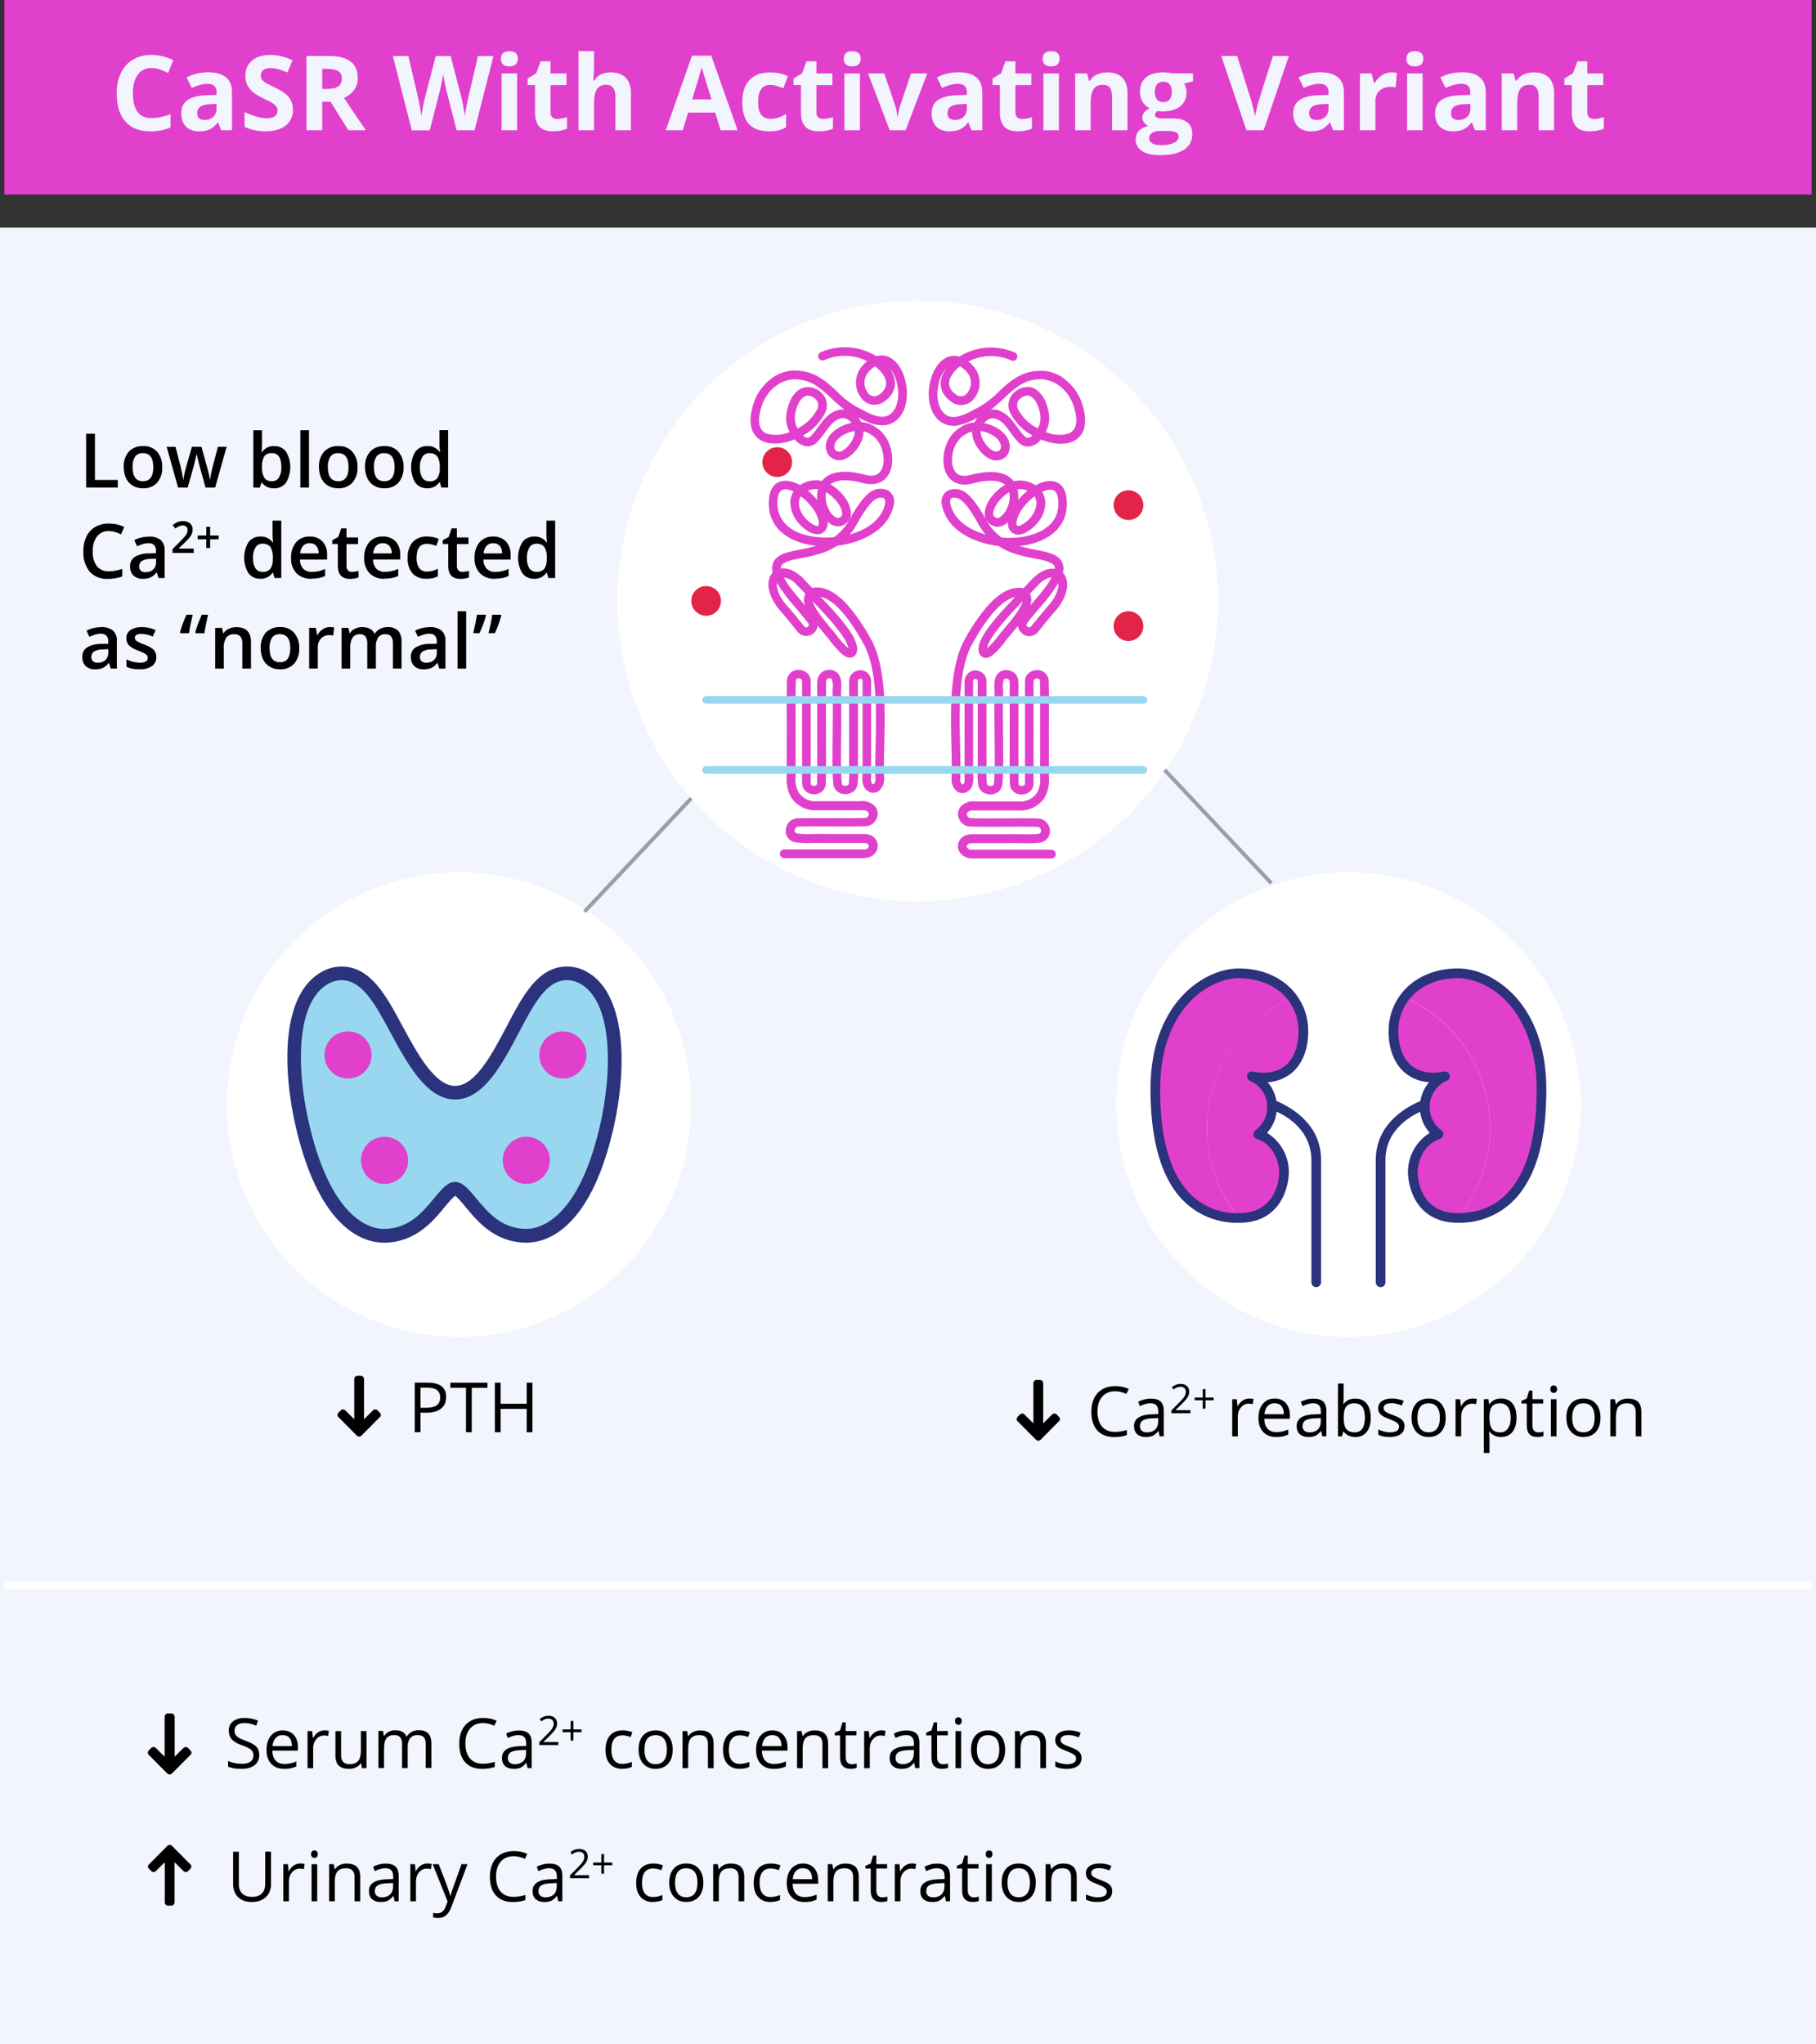 <?xml version="1.0" encoding="UTF-8"?><svg id="a" xmlns="http://www.w3.org/2000/svg" width="471.17" height="530.22" viewBox="0 0 471.17 530.22"><rect x="0" y="0" width="471.17" height="530.22" fill="#333333" stroke="none"/><g id="b"><rect id="c" x="1.14" width="468.9" height="50.44" fill="#e140cd"/><g id="d" isolation="isolate"><g isolation="isolate"><path d="M39.32,17.64c-1.54,0-2.73.58-3.57,1.73-.84,1.16-1.27,2.77-1.27,4.83,0,4.3,1.61,6.45,4.84,6.45,1.35,0,2.99-.34,4.92-1.01v3.43c-1.58.66-3.35.99-5.3.99-2.8,0-4.95-.85-6.43-2.55-1.49-1.7-2.23-4.14-2.23-7.32,0-2,.37-3.76,1.09-5.27.73-1.51,1.78-2.66,3.14-3.47,1.37-.8,2.97-1.21,4.8-1.21s3.75.45,5.64,1.36l-1.32,3.32c-.72-.34-1.45-.64-2.17-.9s-1.45-.38-2.15-.38h.01Z" fill="#f2f4fe"/><path d="M57.38,33.79l-.78-2h-.11c-.68.85-1.37,1.44-2.09,1.77s-1.65.49-2.8.49c-1.42,0-2.53-.4-3.34-1.21-.81-.81-1.22-1.96-1.22-3.45s.55-2.72,1.64-3.46,2.74-1.15,4.95-1.23l2.56-.08v-.65c0-1.49-.76-2.24-2.29-2.24-1.18,0-2.56.36-4.15,1.07l-1.33-2.72c1.7-.89,3.58-1.33,5.64-1.33s3.49.43,4.55,1.29,1.58,2.17,1.58,3.93v9.82s-2.81,0-2.81,0ZM56.19,26.96l-1.56.05c-1.17.04-2.04.25-2.61.63s-.86.98-.86,1.77c0,1.13.65,1.7,1.95,1.7.93,0,1.68-.27,2.23-.8.56-.54.84-1.25.84-2.14v-1.21h.01Z" fill="#f2f4fe"/><path d="M76.02,28.44c0,1.74-.63,3.11-1.88,4.11-1.25,1-3,1.5-5.23,1.5-2.06,0-3.88-.39-5.46-1.16v-3.8c1.3.58,2.4.99,3.3,1.23s1.72.36,2.47.36c.9,0,1.58-.17,2.06-.51.48-.34.72-.85.72-1.53,0-.38-.11-.71-.32-1.01-.21-.29-.52-.58-.93-.85s-1.24-.71-2.5-1.3c-1.18-.55-2.06-1.09-2.65-1.6s-1.06-1.1-1.41-1.78-.53-1.47-.53-2.37c0-1.71.58-3.05,1.73-4.02,1.16-.98,2.75-1.46,4.79-1.46,1,0,1.96.12,2.87.36s1.86.57,2.85,1l-1.32,3.18c-1.03-.42-1.88-.72-2.55-.88-.67-.17-1.33-.25-1.98-.25-.77,0-1.37.18-1.78.54s-.62.83-.62,1.41c0,.36.08.67.25.94s.43.53.8.78c.36.25,1.23.7,2.59,1.35,1.8.86,3.04,1.72,3.7,2.59.67.87,1,1.93,1,3.18h.03Z" fill="#f2f4fe"/><path d="M83.6,26.39v7.4h-4.09V14.51h5.62c2.62,0,4.56.48,5.81,1.43,1.26.95,1.89,2.4,1.89,4.34,0,1.13-.31,2.14-.94,3.03-.62.88-1.51,1.58-2.65,2.08,2.9,4.33,4.79,7.13,5.67,8.4h-4.54l-4.6-7.4s-2.17,0-2.17,0ZM83.6,23.07h1.32c1.29,0,2.25-.21,2.86-.65s.92-1.11.92-2.03-.31-1.56-.94-1.95c-.63-.39-1.6-.58-2.92-.58h-1.24v5.21Z" fill="#f2f4fe"/><path d="M123.13,33.79h-4.65l-2.61-10.12c-.1-.36-.26-1.11-.49-2.23-.23-1.13-.37-1.89-.4-2.27-.05.47-.18,1.24-.4,2.29-.21,1.05-.37,1.8-.49,2.25l-2.6,10.1h-4.64l-4.92-19.27h4.02l2.47,10.52c.43,1.94.74,3.62.94,5.05.05-.5.17-1.28.36-2.33s.37-1.87.53-2.45l2.81-10.8h3.86l2.81,10.8c.12.48.28,1.22.46,2.21s.33,1.85.42,2.56c.09-.69.23-1.54.42-2.56.19-1.02.37-1.85.53-2.49l2.45-10.52h4.02l-4.9,19.27h0Z" fill="#f2f4fe"/><path d="M129.97,15.24c0-1.31.73-1.96,2.19-1.96s2.19.66,2.19,1.96c0,.62-.18,1.11-.55,1.46-.37.35-.91.52-1.64.52-1.46,0-2.19-.66-2.19-1.98ZM134.16,33.79h-4.02v-14.74h4.02v14.74Z" fill="#f2f4fe"/><path d="M144.59,30.85c.7,0,1.55-.15,2.53-.46v2.99c-1,.45-2.23.67-3.69.67-1.61,0-2.78-.41-3.51-1.22s-1.1-2.03-1.1-3.66v-7.11h-1.92v-1.7l2.21-1.34,1.16-3.11h2.57v3.14h4.13v3.02h-4.13v7.11c0,.57.16.99.48,1.27.32.27.75.41,1.27.41h0Z" fill="#f2f4fe"/><path d="M163.7,33.79h-4.02v-8.61c0-2.13-.79-3.19-2.37-3.19-1.12,0-1.94.38-2.44,1.15s-.75,2-.75,3.72v6.93h-4.02V13.27h4.02v4.18c0,.33-.03,1.09-.09,2.29l-.09,1.19h.21c.9-1.44,2.32-2.16,4.27-2.16,1.73,0,3.05.47,3.94,1.4.9.93,1.34,2.27,1.34,4.01v9.61h0Z" fill="#f2f4fe"/><path d="M186.97,33.79l-1.4-4.59h-7.03l-1.4,4.59h-4.4l6.8-19.35h5l6.83,19.35h-4.4ZM184.6,25.77c-1.29-4.16-2.02-6.51-2.18-7.05-.16-.54-.28-.98-.35-1.29-.29,1.13-1.12,3.91-2.49,8.35h5.02Z" fill="#f2f4fe"/><path d="M199.47,34.05c-4.59,0-6.88-2.52-6.88-7.55,0-2.5.62-4.42,1.87-5.74s3.04-1.98,5.37-1.98c1.71,0,3.23.33,4.59,1l-1.19,3.11c-.63-.25-1.22-.46-1.77-.63-.54-.16-1.09-.24-1.63-.24-2.09,0-3.14,1.49-3.14,4.46s1.05,4.32,3.14,4.32c.77,0,1.49-.1,2.15-.31.66-.21,1.32-.53,1.98-.97v3.44c-.65.41-1.31.7-1.97.86s-1.5.24-2.51.24h0Z" fill="#f2f4fe"/><path d="M213.58,30.85c.7,0,1.55-.15,2.53-.46v2.99c-1,.45-2.23.67-3.69.67-1.61,0-2.78-.41-3.51-1.22s-1.1-2.03-1.1-3.66v-7.11h-1.92v-1.7l2.21-1.34,1.16-3.11h2.57v3.14h4.13v3.02h-4.13v7.11c0,.57.16.99.48,1.27.32.27.74.41,1.27.41h0Z" fill="#f2f4fe"/><path d="M218.92,15.24c0-1.31.73-1.96,2.19-1.96s2.19.66,2.19,1.96c0,.62-.18,1.11-.55,1.46-.36.35-.91.52-1.64.52-1.46,0-2.19-.66-2.19-1.98ZM223.11,33.79h-4.02v-14.74h4.02v14.74Z" fill="#f2f4fe"/><path d="M230.84,33.79l-5.62-14.74h4.21l2.85,8.4c.32,1.06.51,2.07.59,3.02h.08c.04-.84.24-1.85.59-3.02l2.83-8.4h4.21l-5.62,14.74h-4.13,0Z" fill="#f2f4fe"/><path d="M252.05,33.79l-.78-2h-.11c-.68.85-1.37,1.44-2.09,1.77s-1.65.49-2.8.49c-1.42,0-2.53-.4-3.34-1.21-.81-.81-1.22-1.96-1.22-3.45s.55-2.72,1.64-3.46,2.74-1.15,4.95-1.23l2.56-.08v-.65c0-1.49-.76-2.24-2.29-2.24-1.18,0-2.56.36-4.15,1.07l-1.33-2.72c1.7-.89,3.58-1.33,5.64-1.33s3.49.43,4.55,1.29,1.58,2.17,1.58,3.93v9.82h-2.81ZM250.86,26.96l-1.56.05c-1.17.04-2.04.25-2.61.63s-.86.98-.86,1.77c0,1.13.65,1.7,1.95,1.7.93,0,1.68-.27,2.23-.8.56-.54.84-1.25.84-2.14v-1.21h.01Z" fill="#f2f4fe"/><path d="M265.2,30.85c.7,0,1.55-.15,2.53-.46v2.99c-1,.45-2.23.67-3.69.67-1.61,0-2.78-.41-3.51-1.22s-1.1-2.03-1.1-3.66v-7.11h-1.92v-1.7l2.21-1.34,1.16-3.11h2.57v3.14h4.13v3.02h-4.13v7.11c0,.57.16.99.48,1.27.32.27.74.41,1.27.41h0Z" fill="#f2f4fe"/><path d="M270.54,15.24c0-1.31.73-1.96,2.19-1.96s2.19.66,2.19,1.96c0,.62-.18,1.11-.55,1.46-.36.35-.91.52-1.64.52-1.46,0-2.19-.66-2.19-1.98ZM274.74,33.79h-4.02v-14.74h4.02v14.74Z" fill="#f2f4fe"/><path d="M292.56,33.79h-4.02v-8.61c0-1.06-.19-1.86-.57-2.39-.38-.53-.98-.8-1.81-.8-1.12,0-1.94.38-2.44,1.13s-.75,2-.75,3.74v6.93h-4.02v-14.74h3.07l.54,1.89h.22c.45-.71,1.07-1.25,1.85-1.62.79-.37,1.68-.55,2.68-.55,1.71,0,3.01.46,3.9,1.39.89.93,1.33,2.27,1.33,4.01v9.61h.02Z" fill="#f2f4fe"/><path d="M309.53,19.05v2.04l-2.31.59c.42.66.63,1.4.63,2.21,0,1.58-.55,2.81-1.65,3.7-1.1.88-2.63,1.32-4.59,1.32l-.73-.04-.59-.07c-.41.32-.62.67-.62,1.05,0,.58.74.87,2.21.87h2.5c1.62,0,2.85.35,3.7,1.04s1.27,1.71,1.27,3.06c0,1.72-.72,3.06-2.16,4.01s-3.5,1.42-6.19,1.42c-2.06,0-3.63-.36-4.71-1.07-1.09-.72-1.63-1.72-1.63-3.01,0-.89.28-1.63.83-2.23s1.37-1.02,2.44-1.28c-.41-.18-.77-.46-1.08-.86-.31-.4-.46-.82-.46-1.27,0-.56.16-1.03.49-1.4.33-.37.79-.74,1.41-1.1-.77-.33-1.39-.87-1.84-1.61-.45-.74-.68-1.61-.68-2.61,0-1.61.52-2.85,1.57-3.73s2.54-1.32,4.48-1.32c.41,0,.9.04,1.47.11.57.08.93.13,1.09.17h5.15ZM298.15,35.87c0,.55.27.99.8,1.31s1.28.47,2.23.47c1.44,0,2.57-.2,3.39-.59s1.23-.94,1.23-1.62c0-.55-.24-.94-.73-1.15s-1.23-.32-2.24-.32h-2.08c-.74,0-1.36.17-1.85.52-.5.35-.75.81-.75,1.38h0ZM299.61,23.87c0,.8.18,1.43.55,1.9.36.47.92.7,1.67.7s1.31-.23,1.66-.7.53-1.1.53-1.9c0-1.78-.73-2.66-2.19-2.66s-2.21.89-2.21,2.66h-.01Z" fill="#f2f4fe"/><path d="M330.28,14.51h4.13l-6.55,19.27h-4.46l-6.54-19.27h4.13l3.62,11.47c.2.68.41,1.47.63,2.37s.35,1.53.4,1.88c.1-.81.43-2.22.99-4.25,0,0,3.65-11.47,3.65-11.47Z" fill="#f2f4fe"/><path d="M345.88,33.79l-.78-2h-.11c-.68.85-1.37,1.44-2.09,1.77s-1.65.49-2.8.49c-1.42,0-2.53-.4-3.34-1.21-.81-.81-1.22-1.96-1.22-3.45s.55-2.72,1.64-3.46c1.09-.74,2.74-1.15,4.95-1.23l2.56-.08v-.65c0-1.49-.76-2.24-2.29-2.24-1.18,0-2.56.36-4.15,1.07l-1.33-2.72c1.7-.89,3.58-1.33,5.64-1.33s3.49.43,4.55,1.29,1.58,2.17,1.58,3.93v9.82h-2.81ZM344.69,26.96l-1.56.05c-1.17.04-2.04.25-2.61.63s-.86.98-.86,1.77c0,1.13.65,1.7,1.95,1.7.93,0,1.68-.27,2.24-.8.56-.54.84-1.25.84-2.14v-1.21h0Z" fill="#f2f4fe"/><path d="M361.05,18.77c.54,0,1,.04,1.36.12l-.3,3.77c-.33-.09-.72-.13-1.19-.13-1.28,0-2.28.33-3,.99s-1.07,1.58-1.07,2.77v7.5h-4.02v-14.74h3.05l.59,2.48h.2c.46-.83,1.07-1.49,1.85-2s1.62-.76,2.54-.76h-.01Z" fill="#f2f4fe"/><path d="M364.91,15.24c0-1.31.73-1.96,2.19-1.96s2.19.66,2.19,1.96c0,.62-.18,1.11-.55,1.46-.36.35-.91.52-1.64.52-1.46,0-2.19-.66-2.19-1.98ZM369.1,33.79h-4.02v-14.74h4.02v14.74Z" fill="#f2f4fe"/><path d="M382.68,33.79l-.78-2h-.11c-.68.85-1.37,1.44-2.09,1.77s-1.65.49-2.8.49c-1.42,0-2.53-.4-3.34-1.21-.81-.81-1.22-1.96-1.22-3.45s.55-2.72,1.64-3.46c1.09-.74,2.74-1.15,4.95-1.23l2.56-.08v-.65c0-1.49-.76-2.24-2.29-2.24-1.18,0-2.56.36-4.15,1.07l-1.33-2.72c1.7-.89,3.58-1.33,5.64-1.33s3.49.43,4.55,1.29,1.58,2.17,1.58,3.93v9.82h-2.81ZM381.5,26.96l-1.56.05c-1.17.04-2.04.25-2.61.63s-.86.98-.86,1.77c0,1.13.65,1.7,1.95,1.7.93,0,1.68-.27,2.24-.8.56-.54.84-1.25.84-2.14v-1.21h0Z" fill="#f2f4fe"/><path d="M403.24,33.79h-4.02v-8.61c0-1.06-.19-1.86-.57-2.39-.38-.53-.98-.8-1.81-.8-1.12,0-1.94.38-2.44,1.13s-.75,2-.75,3.74v6.93h-4.02v-14.74h3.07l.54,1.89h.22c.45-.71,1.07-1.25,1.85-1.62.79-.37,1.68-.55,2.68-.55,1.71,0,3.01.46,3.9,1.39.89.93,1.33,2.27,1.33,4.01v9.61h.02Z" fill="#f2f4fe"/><path d="M413.59,30.85c.7,0,1.55-.15,2.53-.46v2.99c-1,.45-2.23.67-3.69.67-1.61,0-2.78-.41-3.51-1.22s-1.1-2.03-1.1-3.66v-7.11h-1.92v-1.7l2.21-1.34,1.16-3.11h2.57v3.14h4.13v3.02h-4.13v7.11c0,.57.16.99.48,1.27.32.27.75.41,1.27.41h0Z" fill="#f2f4fe"/></g></g><rect id="e" y="59.05" width="471.17" height="471.17" fill="#f2f4fe"/><circle id="f" cx="238.09" cy="155.87" r="77.93" fill="#fff"/><g id="g"><path id="h" d="M224.36,222.6c-.13,0-.27,0-.4-.02h-20.49c-.62,0-1.13-.51-1.13-1.13s.5-1.12,1.13-1.13h20.57c.07,0,.14,0,.2.02.41.03.8-.16,1.04-.49.16-.18.19-.45.07-.66v-.02c-.27-.49-.67-.56-1.98-.54h-8.6c-1.3-.05-2.44,0-3.53,0-1.61.07-3.22.03-4.82-.14-.29-.04-.58-.12-.85-.24-1.25-.6-1.93-1.96-1.66-3.32.21-1.42,1.36-2.52,2.78-2.68h.08c2.54-.09,5.72-.07,8.79-.05,3.19.02,6.48.05,8.99-.06h.07c.37-.1.66-.4.76-.77.09-.25.02-.54-.17-.73l-.02-.02c-.49-.49-.99-.51-2.07-.47-.33,0-.7.02-1.09,0h-9.89c-2.73.23-5.36-1.05-6.88-3.33-.93-1.64-1.32-3.53-1.13-5.41v-8.69c.02-2.28,0-4.58,0-6.81-.02-3.3-.03-6.41.05-9.33.02-1.11.69-2.11,1.7-2.57,1.09-.45,2.33-.32,3.29.37.81.57,1.25,1.54,1.16,2.52v26.3c0,.2.1.39.28.48.33.18.73.2,1.07.05.2-.11.32-.32.31-.55.08-3.8.06-8.83.05-13.7,0-3.29-.02-6.41,0-9.01v-.06c.03-.51,0-1.04,0-1.59-.05-.86-.03-1.73.08-2.59.09-.62.38-1.19.83-1.62.67-.63,1.56-.94,2.47-.86.86.05,1.65.47,2.17,1.15,0,0,0,.02.02.04.78,1.09.7,2.64.63,4.01-.04.52-.05,1.04,0,1.57v.17c.07,2.29.03,5.62,0,9.14-.06,5.24-.13,10.65.16,13.38.02.23.16.43.37.53.41.16.87.11,1.23-.13.14-.11.22-.27.24-.45.12-1.35.15-2.71.08-4.06-.02-1.08-.06-2.3,0-3.79v-8.82c0-4.57,0-8.52,0-10v-.05c.1-1.2.95-2.2,2.12-2.49,1.1-.34,2.29.05,2.97.98.43.54.65,1.21.61,1.9v22.74c.04.54.04,1.09,0,1.63-.08,1.22-.07,1.83.38,2.15.2.12.25.07.28.06.37-.4.55-.95.47-1.5,0-.08-.02-.17-.02-.25-.1-2.29-.03-5.15.05-8.18.22-8.44.48-18.94-2.7-25.68-4.13-7.77-8.21-12.32-11.6-13.03,5.27,5.52,9.16,10.02,9.51,13.2.06.46,0,.92-.16,1.35-.22.65-.77,1.12-1.44,1.24-1.47.24-2.99-1.39-4.53-3.22-.11-.14-.22-.26-.31-.36-.08-.1-.16-.2-.23-.3-.38-.56-1.07-1.39-1.88-2.34-.55-.65-1.13-1.34-1.69-2.04-.09.78-.48,1.49-1.1,1.98-1.2,1.02-3,.88-4.02-.32,0-.02-.03-.03-.04-.05-.58-.68-1.12-1.36-1.6-1.97-.47-.59-.88-1.09-1.16-1.43-.02-.02-.03-.04-.05-.06-.36-.45-.74-.89-1.14-1.34-.56-.65-1.15-1.31-1.68-2.05,0,0,0-.02-.02-.04-2.77-4.13-2.22-7.11-.84-8.52-.26-.88-.2-1.83.16-2.67.99-2.15,3.89-2.7,6.96-3.29,1.15-.2,2.29-.45,3.41-.77.02,0,.04,0,.06,0,.24-.06.48-.13.72-.2-.18-.02-.36-.04-.54-.06-7.6-.97-12.11-5.34-11.8-11.41.13-4.87,3.04-5.41,4.3-5.41h.03c1.32.06,2.61.45,3.75,1.13,1.62-1.1,3.63-1.5,5.55-1.1.05,0,.09.02.14.04l.1-.14c2.54-3.04,7.53-2.46,11.26-1.44,2.12.55,3.56-.01,4.26-1.69,1.06-2.53,0-7.03-2.75-8.68-.08-.05-.16-.1-.23-.15-.55-.4-1.18-.67-1.84-.79.11,2.37-1.96,5.72-4.36,6.97-1.4.85-3.2.66-4.4-.46-.28-.26-.5-.58-.66-.93-.86-2-.13-4.18,1.98-5.83,1.27-.97,2.75-1.63,4.32-1.93-.28-.37-.63-.67-1.02-.9-.74-.44-1.66-.46-2.43-.06,0,0-.02.01-.05.02-1.35.6-2.31,1.94-3.34,3.37-.58.86-1.23,1.66-1.93,2.42-.57.65-1.35,1.08-2.2,1.22-1.47.06-2.88-.61-3.75-1.81-2.82,1.14-5.81,1.49-8.06.59-1.65-.62-2.87-2.05-3.22-3.78-.44-1.85-.13-4.22.92-7.04,0-.02,0-.04.02-.05.91-2.17,2.38-4.07,4.27-5.48,1.92-1.49,4.32-2.22,6.74-2.06,4.71.22,7.56,2.88,10.32,5.44,1.85,1.94,4.03,3.52,6.45,4.67.1.04.19.08.28.14,2.3,1.28,5.18,2.56,7.1,1.02h0c1.73-1.32,2.43-4.27,1.8-7.51-.26-1.67-1-3.23-2.13-4.49.26.34.49.7.69,1.08,1.65,3.04.76,6.02-2.38,7.96,0,0-.02.01-.03.02-1.84,1.02-4.14.54-5.43-1.12-1.95-2.4-1.94-5.85.02-8.24,0-.01.02-.02.03-.04.43-.5.9-.96,1.42-1.37-3.47-1.76-7.56-1.87-11.12-.29-.56.27-1.23.04-1.5-.52s-.04-1.23.52-1.5c0,0,.02,0,.03-.01,4.69-2.05,10.08-1.66,14.43,1.02.83-.25,1.71-.27,2.54-.04,2.44.66,4.41,3.37,5.13,7.08.79,4.07-.23,7.9-2.62,9.72-3.35,2.64-7.88.11-9.59-.83-.02,0-.03-.01-.05-.02-.03,0-.06-.02-.08-.04.29.38.55.79.75,1.22,1.37.08,2.68.55,3.79,1.36,0,0,.02.01.02.02,3.82,2.28,5.1,8.03,3.67,11.47-1.13,2.7-3.72,3.82-6.91,2.99-4.02-1.09-7.01-.98-8.55.31,2.74,1.58,5.31,4.72,5.32,7.62,0,.67-.21,1.32-.62,1.85-.55.71-1.33,1.21-2.21,1.4-1.2.12-2.39-.32-3.22-1.2,0,.15.02.29.02.44,0,.45-.09.89-.29,1.3-.39.86-1.2,1.44-2.14,1.53-2.29.21-4.78-2.37-5.47-3.29-1.01-1.26-1.63-2.79-1.77-4.4-.12-1.19.16-2.39.81-3.4-.66-.34-1.38-.53-2.12-.57-.49,0-1.99-.01-2.08,3.23v.04c-.09,1.82.32,7.85,9.84,9.07,1.61.21,3.24.23,4.86.08,1.8-1.32,3.27-3.05,4.28-5.04.02-.05,2.55-4.76,4.83-6.44,1.4-1.19,3.39-1.42,5.03-.59,1.23.86,1.76,2.42,1.3,3.86-.74,3.62-3.52,6.69-7.84,8.6-2.15.94-4.43,1.55-6.77,1.8-1.71,1.12-3.6,1.93-5.59,2.4-1.15.35-2.41.57-3.6.81-2.27.44-4.83.92-5.34,2.03-.09.22-.13.46-.1.7,1.44-.21,3.33.29,5.39,2.16.07.06.13.12.18.18.76.82,1.66,1.75,2.6,2.73.25-.09.5-.14.76-.15,2.89-.18,5.95,1.62,9.1,5.39,2.24,2.78,4.2,5.78,5.84,8.95,0,.02,0,.03.02.05,3.43,7.22,3.15,18.04,2.93,26.72-.08,2.99-.15,5.81-.05,8.01v.06c.19,1.4-.36,2.8-1.46,3.68-.82.53-1.88.52-2.69-.02-.02,0-.03-.02-.06-.04-1.58-1.07-1.46-2.87-1.38-4.18.04-.42.05-.84.02-1.27,0-.1,0-.2,0-.29v-22.74c0-.15-.03-.29-.11-.41-.03-.03-.06-.06-.08-.1-.14-.21-.45-.15-.54-.13-.22.06-.45.23-.47.43-.02,1.49,0,5.41,0,9.93v8.86c-.05,1.43,0,2.62,0,3.68.07,1.45.04,2.9-.09,4.34-.08.82-.51,1.57-1.17,2.06-.99.67-2.26.81-3.37.37-.98-.4-1.66-1.31-1.76-2.37-.3-2.85-.23-8.34-.17-13.64.05-3.49.08-6.78,0-9.01v-.07c-.04-.63-.04-1.26,0-1.89.13-.86.06-1.73-.21-2.55-.14-.16-.34-.26-.55-.26-.27-.03-.55.07-.75.25-.09.09-.15.22-.16.35-.08.72-.1,1.44-.06,2.16.02.57.03,1.17,0,1.76-.02,2.58,0,5.67,0,8.95,0,4.88.03,9.92-.05,13.75,0,1.08-.62,2.06-1.59,2.53-1.03.49-2.23.42-3.21-.16-.82-.5-1.33-1.39-1.35-2.35v-26.49c.04-.22-.06-.43-.24-.55-.32-.21-.71-.26-1.07-.13-.21.11-.34.33-.34.56-.08,2.88-.07,5.97-.05,9.25,0,2.23.02,4.55,0,6.84v8.7c-.18,1.46.1,2.93.81,4.22,1.09,1.57,2.95,2.43,4.86,2.24h10.05c.32,0,.64,0,.97,0,1.35-.21,2.72.21,3.73,1.13.78.76,1.08,1.89.77,2.93-.33,1.17-1.26,2.07-2.44,2.36-.15.03-.31.05-.46.06-2.57.1-5.88.08-9.1.06-3.03-.02-6.17-.05-8.64.05-.41.08-.73.41-.78.83-.09.36.08.74.41.91.05,0,.11.03.16.04,1.49.16,2.99.2,4.49.13,1.13-.02,2.29-.06,3.65,0h8.51c1.28-.02,3.02-.05,3.98,1.7.55.96.48,2.16-.18,3.05-.63.9-1.65,1.44-2.75,1.46h-.03l-.05.08ZM210.88,155.98c.37,1.85,3.1,5.09,4.64,6.92.72.81,1.39,1.66,2.03,2.54.02.04.03.06.06.07.09.1.21.24.33.39.65.82,1.37,1.57,2.17,2.24-.39-2.74-5.27-8.04-9.23-12.16h0ZM205.88,159.07c.34.38.76.91,1.24,1.51s1,1.25,1.54,1.9c.18.28.56.35.83.16.04-.02.07-.05.1-.08.28-.19.36-.57.17-.85-.02-.03-.04-.05-.06-.07-.96-1.24-2.11-2.61-3.22-3.94-1.84-2-3.49-4.19-4.9-6.51-.15,1.06.25,2.66,1.57,4.62.46.65.99,1.24,1.53,1.86.39.45.81.91,1.18,1.4h.02ZM203.39,149.74c.03.07.07.14.1.22.62,1.45,2.69,3.91,4.71,6.3.22.25.43.51.64.77-.25-.69-.31-1.43-.18-2.15.06-.29.17-.58.32-.84-.91-.94-1.77-1.83-2.51-2.62l-.05-.05c-.82-.84-1.88-1.41-3.04-1.61v-.02h0ZM228.58,129.05c-.64.02-1.26.25-1.76.66-1.54,1.14-3.59,4.58-4.19,5.7-.59,1.16-1.32,2.25-2.15,3.25.88-.25,1.74-.56,2.58-.92,3.62-1.6,5.95-4.09,6.55-7,.11-.53.15-1.21-.31-1.5-.21-.12-.46-.18-.7-.17h0v-.02ZM207.78,128.73c-.39.6-.56,1.32-.48,2.04v.05c.11,1.17.57,2.27,1.31,3.18.88,1.16,2.65,2.5,3.48,2.42.08,0,.2-.02.33-.3.04-.09.06-.18.06-.28-.02-1.66-1.23-3.88-3.16-5.8-.48-.47-.99-.92-1.53-1.32v.02h0ZM214.33,127.66c-.36,1.99.17,4.05,1.45,5.62.74.81,1.32,1.17,1.76,1.09.33-.1.63-.3.83-.59.1-.13.15-.3.14-.46,0-1.97-2.11-4.45-4.18-5.67h0ZM209.59,127.27c.88.72,1.7,1.53,2.43,2.4-.09-.93-.03-1.87.2-2.79-.89-.1-1.79.03-2.61.38h-.02,0ZM221.74,111.82c-1.38.17-2.69.72-3.79,1.58-.75.59-1.91,1.78-1.31,3.18.03.07.08.13.13.18.5.49,1.28.54,1.83.11,1.81-.93,3.33-3.65,3.14-4.98v-.06h0ZM208.3,112.94c.33.38.8.6,1.3.61.35-.08.66-.27.89-.54l.03-.04c.63-.67,1.2-1.39,1.72-2.15,1.09-1.53,2.34-3.26,4.22-4.11.81-.4,1.72-.57,2.62-.48-1.2-.93-2.36-1.93-3.45-2.98-2.69-2.51-5.02-4.67-8.91-4.85h-.05c-2.88-.24-6.85,1.58-8.77,6.15-2,5.41-.54,7.3,1.05,7.93,1.96.55,4.05.4,5.92-.41-1.24-2.38-1.2-4.9.11-8.03.63-1.53,2.44-4,5.12-3.61,1.62.18,3.05,1.12,3.88,2.52.69,1.23.76,2.71.18,3.99-1.27,2.58-3.31,4.69-5.85,6.03l-.02-.02h.01ZM209.56,102.62c-1.27,0-2.23,1.61-2.51,2.28-1.07,2.57-1.13,4.42-.14,6.24,2.23-1.09,4.05-2.87,5.18-5.09.3-.64.28-1.39-.07-2.01-.5-.78-1.32-1.3-2.24-1.4-.07,0-.15-.02-.22-.02h0ZM225.26,96.57c-1.28,1.54-1.31,3.76-.07,5.33,0,0,.02.02.02.04.58.83,1.69,1.1,2.59.62,2.08-1.3,2.64-3.03,1.58-4.97-.59-1.01-1.38-1.88-2.33-2.57-.68.43-1.28.95-1.8,1.57h0v-.02Z" fill="#e140cd"/><path id="i" d="M251.83,222.6c-1.1-.02-2.12-.56-2.75-1.46-.66-.89-.74-2.09-.18-3.05.96-1.75,2.7-1.73,3.98-1.7h8.5c1.36-.05,2.52-.02,3.65,0,1.5.07,3,.03,4.49-.13.09,0,.14-.04.16-.04.33-.17.5-.55.41-.91-.06-.42-.37-.75-.78-.83-2.49-.09-5.62-.07-8.64-.05-3.21.02-6.54.05-9.1-.06-.16,0-.31-.02-.46-.06-1.18-.29-2.11-1.19-2.44-2.36-.31-1.05,0-2.18.77-2.93,1-.93,2.38-1.34,3.73-1.13.31,0,.64.02.97,0h10.05c1.9.18,3.76-.67,4.86-2.23.7-1.29.98-2.77.81-4.24v-8.71c-.02-2.28,0-4.59,0-6.82.02-3.28.03-6.38-.05-9.25,0-.24-.13-.46-.34-.56-.36-.14-.76-.09-1.07.13-.18.12-.27.34-.24.55v26.49c-.01.96-.52,1.85-1.35,2.35-.98.58-2.18.64-3.21.16-.97-.48-1.58-1.46-1.59-2.53-.08-3.83-.06-8.87-.05-13.75,0-3.28.02-6.38,0-8.95-.03-.6-.01-1.18,0-1.76.05-.72.03-1.45-.06-2.16-.02-.13-.07-.25-.16-.35-.21-.18-.48-.27-.75-.25-.21,0-.41.1-.55.26-.27.82-.34,1.7-.21,2.55.05.63.05,1.26,0,1.89v.07c-.07,2.23-.03,5.54,0,9.01.07,5.29.13,10.78-.17,13.64-.1,1.06-.78,1.97-1.76,2.37-1.12.45-2.38.31-3.37-.37-.67-.49-1.1-1.24-1.17-2.06-.13-1.44-.16-2.89-.09-4.34.02-1.06.05-2.26,0-3.68v-8.86c0-4.54,0-8.45,0-9.93-.02-.2-.25-.36-.47-.43-.09-.02-.4-.09-.54.13-.02.04-.06.07-.08.1-.09.12-.13.27-.11.41v22.75c0,.1,0,.19,0,.29-.02.42,0,.84.02,1.27.08,1.31.2,3.11-1.38,4.18-.02,0-.03.02-.06.04-.81.54-1.87.55-2.69.02-1.1-.88-1.65-2.28-1.46-3.67v-.07c.1-2.2.02-5.03-.05-8.01-.22-8.69-.51-19.51,2.93-26.72,0-.02,0-.03.02-.05,1.63-3.18,3.59-6.18,5.84-8.95,3.15-3.76,6.22-5.57,9.1-5.39.26.02.51.07.76.15.96-.99,1.85-1.91,2.61-2.73.06-.06.11-.13.18-.18,2.07-1.88,3.95-2.37,5.39-2.16.03-.24,0-.48-.1-.7-.51-1.1-3.07-1.59-5.34-2.03-1.21-.23-2.45-.47-3.6-.81-1.99-.47-3.88-1.29-5.59-2.4-2.34-.26-4.62-.87-6.78-1.8-4.32-1.91-7.1-4.96-7.84-8.61-.45-1.43.08-2.98,1.3-3.84,1.64-.84,3.63-.61,5.04.59,2.27,1.68,4.8,6.39,4.82,6.43,1.01,2,2.47,3.73,4.28,5.05,1.62.15,3.25.12,4.86-.08,2.41-.31,10.22-1.88,9.84-9.07v-.04c-.08-3.25-1.58-3.23-2.08-3.23-.74.04-1.46.23-2.12.57.64,1.01.93,2.21.81,3.4-.15,1.61-.77,3.15-1.78,4.41-.66.88-2.98,3.29-5.19,3.29-.09,0-.18,0-.27,0-.94-.09-1.75-.67-2.14-1.53-.2-.4-.3-.85-.29-1.3,0-.15,0-.29.02-.44-.83.88-2.02,1.32-3.22,1.2-.88-.19-1.66-.69-2.21-1.4-.41-.53-.62-1.18-.62-1.85,0-2.9,2.59-6.04,5.32-7.62-1.54-1.29-4.55-1.4-8.54-.31-3.21.83-5.79-.29-6.92-2.99-1.44-3.43-.15-9.2,3.67-11.47,0,0,.02-.01.02-.02,1.1-.81,2.42-1.28,3.79-1.36.21-.43.46-.84.75-1.22-.03,0-.06.02-.08.04-.02,0-.03.01-.05.02-1.39.83-2.9,1.44-4.48,1.83-1.77.47-3.65.1-5.11-1-2.39-1.83-3.42-5.64-2.62-9.72.72-3.71,2.69-6.42,5.13-7.08.83-.22,1.72-.21,2.54.04,4.34-2.7,9.74-3.09,14.42-1.04.56.27.79.95.52,1.5-.27.55-.92.78-1.47.53-3.56-1.58-7.64-1.48-11.12.28.51.41.99.87,1.42,1.37,0,.01.02.02.03.04,1.96,2.39,1.97,5.83.02,8.24-1.29,1.66-3.59,2.13-5.43,1.12,0,0-.02-.01-.03-.02-3.14-1.94-4.03-4.93-2.38-7.96.2-.38.43-.74.69-1.08-1.13,1.26-1.87,2.82-2.13,4.49-.63,3.25.07,6.19,1.8,7.5h0c1.92,1.52,4.81.25,7.11-1.02.09-.05.18-.1.28-.14,2.41-1.16,4.6-2.74,6.45-4.67,2.76-2.58,5.62-5.24,10.32-5.44,2.42-.17,4.83.57,6.74,2.06,1.88,1.42,3.35,3.31,4.27,5.48,0,.02.01.03.02.05,1.05,2.82,1.36,5.19.92,7.04-.36,1.73-1.58,3.15-3.23,3.78-2.24.9-5.24.55-8.06-.59-.87,1.19-2.28,1.87-3.75,1.81-.85-.14-1.63-.57-2.2-1.22-.71-.75-1.35-1.56-1.93-2.42-1.02-1.43-1.99-2.77-3.34-3.37-.01,0-.02-.01-.05-.02-.76-.4-1.68-.38-2.43.06-.4.23-.75.53-1.02.9,1.57.3,3.05.96,4.32,1.93,2.11,1.66,2.84,3.83,1.98,5.83-.15.35-.37.67-.66.93-1.2,1.12-3,1.31-4.4.46-2.41-1.24-4.48-4.6-4.36-6.97-.66.13-1.29.4-1.84.79-.07.06-.15.11-.23.15-2.75,1.65-3.81,6.15-2.75,8.68.7,1.67,2.14,2.23,4.27,1.68,3.72-1.01,8.7-1.59,11.24,1.45l.1.14s.09-.02.14-.04c1.92-.4,3.92,0,5.55,1.1,1.14-.68,2.43-1.06,3.75-1.13,1.26-.01,4.2.51,4.34,5.41.31,6.07-4.2,10.43-11.8,11.4-.17.02-.36.05-.54.06.24.07.48.14.72.2.02,0,.04,0,.06,0,1.06.31,2.26.54,3.41.77,3.07.59,5.96,1.14,6.96,3.29.36.84.42,1.79.16,2.67,1.38,1.39,1.93,4.37-.84,8.52,0,0-.01.02-.02.04-.53.74-1.12,1.4-1.68,2.05-.4.46-.78.89-1.14,1.35-.01.02-.03.04-.05.06-.3.32-.7.83-1.16,1.42-.48.61-1.02,1.29-1.6,1.97-.99,1.22-2.79,1.4-4.01.41-.02,0-.03-.03-.05-.04-.61-.49-1.01-1.2-1.1-1.98-.56.7-1.14,1.38-1.69,2.04-.81.96-1.5,1.77-1.88,2.34-.07.1-.14.2-.22.3-.09.1-.2.22-.31.36-1.55,1.84-3.06,3.46-4.53,3.22-.67-.11-1.22-.59-1.44-1.23-.16-.43-.22-.89-.16-1.35.34-3.18,4.23-7.68,9.52-13.2-3.4.71-7.47,5.26-11.6,13.03-3.19,6.73-2.92,17.24-2.7,25.68.08,3.03.15,5.89.05,8.17,0,.09,0,.18-.02.26-.08.55.1,1.1.47,1.5.02,0,.08.05.28-.06.44-.32.45-.94.38-2.15-.05-.54-.05-1.09,0-1.63v-22.75c-.03-.69.19-1.36.61-1.9.68-.93,1.87-1.32,2.97-.98,1.17.29,2.02,1.29,2.12,2.49v.05c.02,1.49.02,5.43,0,10v8.82c.05,1.49,0,2.7,0,3.79-.06,1.35-.03,2.71.08,4.06,0,.18.1.34.24.45.37.24.82.28,1.23.13.21-.1.35-.3.37-.53.29-2.73.22-8.15.16-13.38-.05-3.52-.08-6.85,0-9.14v-.17c.03-.52.03-1.04-.01-1.57-.07-1.37-.15-2.91.63-4.01,0,0,.01-.02.02-.04.52-.68,1.32-1.1,2.17-1.15.91-.07,1.81.24,2.47.86.45.44.74,1.01.83,1.62.11.86.13,1.73.08,2.59-.03.53-.03,1.06,0,1.59v.06c.02,2.6,0,5.71,0,9.01-.01,4.87-.03,9.9.05,13.7,0,.23.11.44.31.55.35.15.74.13,1.07-.05.17-.1.28-.28.28-.48v-26.3c-.09-.99.35-1.95,1.16-2.52.96-.68,2.2-.82,3.29-.37,1.01.46,1.68,1.46,1.7,2.57.08,2.91.07,6.03.05,9.33-.01,2.22-.02,4.54,0,6.8v8.7c.19,1.88-.2,3.77-1.13,5.42-1.51,2.28-4.15,3.55-6.87,3.33h-9.89c-.39,0-.77,0-1.09,0-1.08-.04-1.58-.02-2.07.47l-.02.02c-.2.19-.26.47-.17.73.1.37.39.67.76.77h.06c2.51.1,5.8.08,8.99.06,3.07-.02,6.25-.05,8.79.05h.08c1.42.17,2.56,1.26,2.78,2.68.27,1.35-.41,2.72-1.66,3.32-.27.13-.56.21-.85.24-1.6.18-3.21.22-4.82.14-1.09-.02-2.23-.06-3.53,0h-8.6c-1.31-.02-1.7.05-1.98.54v.02c-.12.21-.09.48.07.66.24.33.63.52,1.04.49.07,0,.13,0,.2,0h20.57c.62,0,1.13.51,1.13,1.13s-.5,1.12-1.13,1.13h-20.49c-.13.02-.27.03-.4.02h-.03l-.04-.07ZM265.31,155.98c-3.96,4.12-8.83,9.43-9.23,12.16.8-.67,1.53-1.43,2.17-2.24.13-.15.24-.28.33-.39.02-.02.04-.04.06-.07.45-.67,1.18-1.53,2.03-2.54,1.54-1.83,4.27-5.05,4.64-6.92h0ZM274.61,151.18c-1.41,2.33-3.05,4.51-4.9,6.51-1.12,1.32-2.27,2.68-3.22,3.94-.23.24-.22.62.02.85.03.03.06.05.09.07.24.24.63.23.87,0,.02-.02.04-.05.06-.07.55-.65,1.08-1.31,1.55-1.9.48-.61.9-1.13,1.23-1.51.39-.48.79-.96,1.18-1.4.55-.63,1.07-1.22,1.53-1.86,1.31-1.96,1.72-3.56,1.57-4.62h.02ZM267.21,154.03c.15.26.26.55.32.84.12.72.06,1.46-.18,2.15.22-.25.44-.52.65-.77,2.01-2.38,4.09-4.83,4.71-6.3.03-.07.07-.15.1-.21-1.15.2-2.22.76-3.04,1.6l-.05.05c-.74.79-1.6,1.68-2.51,2.62v.02h0ZM247.59,129.05c-.25,0-.49.05-.7.17-.46.29-.43.97-.31,1.49.6,2.92,2.92,5.41,6.55,7.01.84.37,1.7.68,2.58.93-.84-1-1.57-2.09-2.16-3.26-.6-1.1-2.65-4.55-4.18-5.67-.51-.41-1.13-.64-1.78-.66h0ZM268.4,128.73c-.54.41-1.05.85-1.53,1.32-1.93,1.91-3.14,4.13-3.16,5.8,0,.09.02.19.06.28.14.28.25.29.33.29.83.08,2.6-1.25,3.46-2.4.75-.91,1.21-2.03,1.32-3.2v-.05c.08-.71-.09-1.44-.48-2.04h0ZM261.85,127.66c-2.07,1.22-4.17,3.71-4.18,5.67,0,.16.04.33.14.46.21.28.5.48.83.59.44.08,1.02-.29,1.76-1.09,1.28-1.57,1.81-3.62,1.45-5.62h0ZM263.97,126.89c.23.91.29,1.85.2,2.79.72-.88,1.54-1.69,2.43-2.4-.82-.35-1.72-.48-2.61-.38h-.02ZM254.44,111.82h0v.06c-.18,1.33,1.34,4.05,3.14,4.98.98.51,1.5.21,1.83-.11.06-.05.1-.11.13-.18.6-1.39-.56-2.59-1.31-3.18-1.09-.86-2.4-1.41-3.79-1.58h0ZM259.73,106.72c1.89.85,3.13,2.58,4.22,4.11.52.76,1.09,1.48,1.72,2.15l.03.04c.23.27.54.47.89.54.5-.01.97-.23,1.3-.61-2.54-1.34-4.59-3.45-5.86-6.03-.58-1.28-.51-2.77.18-3.99.83-1.4,2.26-2.34,3.88-2.52,2.68-.39,4.48,2.1,5.12,3.61,1.31,3.13,1.36,5.65.11,8.03,1.86.82,3.96.97,5.92.41,1.58-.63,3.05-2.52,1.05-7.93-1.92-4.56-5.89-6.39-8.77-6.15h-.05c-3.89.17-6.22,2.34-8.91,4.85-1.1,1.06-2.25,2.05-3.45,2.98.9-.09,1.81.08,2.62.48v.02h0ZM266.62,102.61c-.07,0-.15,0-.22.01-.92.1-1.75.61-2.24,1.4-.35.62-.37,1.37-.07,2.01,1.13,2.21,2.94,4,5.18,5.09.99-1.83.93-3.67-.14-6.24-.28-.65-1.24-2.28-2.51-2.28h0ZM248.38,102.56c.9.48,2.01.21,2.59-.62,0,0,.02-.02.02-.04,1.24-1.57,1.21-3.79-.07-5.33-.52-.61-1.13-1.13-1.8-1.57-.95.68-1.74,1.56-2.33,2.57-1.06,1.96-.52,3.67,1.58,4.97h0v.02Z" fill="#e140cd"/></g><g id="j"><line id="k" x1="183.2" y1="181.53" x2="296.65" y2="181.53" fill="none" stroke="#99d7f0" stroke-linecap="round" stroke-linejoin="round" stroke-width="2"/><line id="l" x1="183.2" y1="199.71" x2="296.65" y2="199.71" fill="none" stroke="#99d7f0" stroke-linecap="round" stroke-linejoin="round" stroke-width="2"/></g><path id="m" d="M201.66,116c2.13,0,3.86,1.73,3.86,3.86s-1.73,3.86-3.86,3.86-3.86-1.73-3.86-3.86,1.73-3.86,3.86-3.86h0" fill="#e32449"/><path id="n" d="M292.79,127.16c2.13,0,3.86,1.73,3.86,3.86s-1.73,3.86-3.86,3.86-3.86-1.73-3.86-3.86,1.73-3.86,3.86-3.86h0" fill="#e32449"/><path id="o" d="M292.79,158.54c2.13,0,3.86,1.73,3.86,3.86s-1.73,3.86-3.86,3.86-3.86-1.73-3.86-3.86,1.73-3.86,3.86-3.86h0" fill="#e32449"/><path id="p" d="M183.21,152.01c2.13,0,3.86,1.73,3.86,3.85s-1.73,3.86-3.85,3.86-3.86-1.73-3.86-3.85h0c0-2.13,1.73-3.86,3.85-3.86" fill="#e32449"/><g id="q"><path id="r" d="M22.35,126.46v-13.97h2.28v12h5.92v1.96h-8.2Z"/><path id="s" d="M42.09,121.16c.09,1.47-.38,2.91-1.32,4.04-.96,1-2.31,1.53-3.69,1.45-.92.02-1.83-.21-2.62-.67-.76-.45-1.37-1.12-1.75-1.92-.42-.91-.63-1.9-.61-2.9-.09-1.46.39-2.9,1.32-4.02.97-1,2.33-1.52,3.72-1.44,1.37-.08,2.7.46,3.62,1.47.94,1.11,1.41,2.53,1.33,3.99ZM34.4,121.16c0,2.44.9,3.66,2.7,3.66s2.67-1.22,2.67-3.66-.9-3.62-2.69-3.62c-.8-.07-1.58.29-2.05.93-.47.81-.69,1.75-.63,2.68h0Z"/><path id="t" d="M53.33,126.46l-1.37-4.93c-.16-.52-.46-1.74-.9-3.64h-.09c-.37,1.71-.67,2.93-.88,3.66l-1.4,4.91h-2.49l-2.96-10.57h2.29l1.35,5.2c.31,1.29.52,2.38.64,3.3h.06c.06-.46.16-1,.29-1.6s.24-1.06.33-1.35l1.6-5.56h2.46l1.55,5.56c.09.31.22.79.36,1.44.12.49.2.99.25,1.5h.08c.16-1.11.38-2.21.67-3.29l1.37-5.2h2.26l-2.98,10.57h-2.52.03Z"/><path id="u" d="M71.13,115.7c1.2-.05,2.35.48,3.08,1.44,1.48,2.49,1.47,5.58-.01,8.07-.74.96-1.9,1.5-3.11,1.45-1.21.05-2.37-.48-3.12-1.44h-.15l-.41,1.25h-1.68v-14.87h2.24v3.53c0,.26-.01.64-.04,1.16s-.05.84-.06.99h.09c.7-1.04,1.9-1.64,3.15-1.58h.02ZM70.55,117.53c-.74-.07-1.47.23-1.96.79-.47.81-.68,1.74-.62,2.67v.15c-.08.97.14,1.95.61,2.8.47.61,1.22.93,1.99.86.73.04,1.42-.32,1.81-.94.46-.83.68-1.78.62-2.73,0-2.4-.82-3.6-2.46-3.6h.01Z"/><path id="v" d="M80.17,126.46h-2.24v-14.87h2.24v14.87Z"/><path id="w" d="M92.75,121.16c.09,1.47-.38,2.91-1.32,4.04-.96,1-2.31,1.53-3.69,1.45-.92.02-1.83-.21-2.62-.67-.76-.45-1.37-1.12-1.75-1.92-.42-.91-.63-1.9-.61-2.9-.09-1.46.39-2.9,1.32-4.02.97-1,2.33-1.52,3.72-1.44,1.37-.08,2.7.46,3.62,1.47.94,1.11,1.41,2.53,1.33,3.99ZM85.06,121.16c0,2.44.9,3.66,2.7,3.66s2.67-1.22,2.67-3.66-.9-3.62-2.69-3.62c-.8-.07-1.58.29-2.05.93-.47.81-.69,1.75-.63,2.68h0Z"/><path id="x" d="M104.7,121.16c.09,1.47-.38,2.91-1.32,4.04-.96,1-2.31,1.53-3.69,1.45-.92.02-1.83-.21-2.62-.67-.76-.45-1.37-1.12-1.75-1.92-.42-.91-.63-1.9-.61-2.9-.09-1.46.39-2.9,1.32-4.02.97-1,2.33-1.52,3.72-1.44,1.37-.08,2.7.46,3.62,1.47.94,1.11,1.41,2.53,1.34,3.99h0ZM97.01,121.16c0,2.44.9,3.66,2.7,3.66s2.67-1.22,2.67-3.66-.9-3.62-2.69-3.62c-.8-.07-1.58.29-2.05.93-.47.81-.69,1.75-.63,2.68h0Z"/><path id="y" d="M110.84,126.65c-1.2.05-2.35-.49-3.08-1.44-1.48-2.49-1.47-5.59.02-8.07.74-.96,1.9-1.5,3.11-1.45,1.25-.06,2.45.52,3.18,1.54h.11c-.09-.6-.15-1.2-.16-1.8v-3.85h2.25v14.87h-1.76l-.39-1.38h-.1c-.71,1.04-1.91,1.64-3.16,1.58h-.02ZM111.44,124.84c.76.07,1.5-.22,2.01-.78.48-.75.71-1.64.65-2.53v-.31c.08-.99-.14-1.98-.65-2.84-.5-.59-1.26-.9-2.04-.84-.73-.03-1.43.34-1.82.96-.48.83-.7,1.78-.64,2.74-.06.94.16,1.87.62,2.68.42.61,1.12.96,1.86.92h0Z"/><path id="z" d="M28.29,137.73c-1.2-.06-2.35.46-3.1,1.39-.81,1.12-1.21,2.48-1.13,3.86-.09,1.38.29,2.75,1.08,3.89.78.91,1.94,1.4,3.14,1.32.58,0,1.15-.06,1.71-.17.55-.12,1.13-.27,1.73-.45v1.96c-1.2.43-2.46.64-3.73.62-1.77.11-3.49-.57-4.71-1.85-1.18-1.51-1.77-3.4-1.65-5.32-.03-1.31.24-2.62.79-3.81.49-1.05,1.3-1.92,2.3-2.5,1.08-.6,2.31-.9,3.55-.88,1.37,0,2.73.3,3.96.9l-.82,1.9c-.49-.23-.99-.42-1.5-.59-.54-.17-1.09-.26-1.66-.25l.02-.03h.02Z"/><path id="aa" d="M41.12,149.94l-.45-1.47h-.08c-.4.56-.93,1.01-1.54,1.31-.63.25-1.31.37-1.99.35-.89.06-1.76-.25-2.43-.84-.61-.64-.93-1.5-.88-2.38-.06-.98.4-1.91,1.21-2.46,1.12-.64,2.4-.95,3.69-.91l1.83-.06v-.56c.04-.55-.13-1.09-.47-1.52-.4-.37-.93-.55-1.46-.51-.53,0-1.05.08-1.55.24-.49.16-.96.34-1.43.56l-.73-1.6c.59-.31,1.22-.54,1.88-.68.63-.15,1.28-.22,1.93-.23,1.08-.08,2.16.23,3.04.88.74.72,1.11,1.73,1.02,2.76v7.11h-1.6.01ZM37.78,148.41c.72.03,1.42-.21,1.97-.68.51-.5.78-1.2.74-1.91v-.92l-1.36.06c-.8-.03-1.59.16-2.3.53-.49.32-.76.87-.73,1.45-.03.41.13.81.43,1.09.36.28.81.42,1.27.39h-.02Z"/><path id="ab" d="M50.28,143.42h-5.52v-.99l2.1-2.11c.44-.43.85-.87,1.23-1.35.18-.23.32-.48.44-.75.09-.24.14-.49.14-.75.02-.32-.11-.64-.33-.86-.25-.22-.58-.34-.92-.32-.31,0-.62.06-.91.17-.36.16-.71.37-1.01.62l-.7-.86c.39-.34.84-.62,1.32-.82.44-.16.9-.25,1.37-.24.66-.04,1.31.18,1.82.6.46.4.71.99.68,1.6,0,.36-.07.71-.2,1.05-.15.37-.36.71-.61,1.02-.42.51-.87.98-1.36,1.43l-1.42,1.37v.06h3.87v1.15l.02-.03h0Z"/><path id="ac" d="M53.52,139.89h-2.22v-.99h2.22v-2.27h1v2.27h2.22v.99h-2.22v2.26h-1v-2.26Z"/><path id="ad" d="M67.54,150.12c-1.2.05-2.35-.49-3.08-1.44-1.48-2.49-1.47-5.59.02-8.07.74-.96,1.9-1.5,3.11-1.45,1.25-.06,2.45.52,3.18,1.54h.11c-.09-.6-.15-1.2-.16-1.8v-3.85h2.26v14.87h-1.76l-.39-1.38h-.1c-.71,1.04-1.91,1.64-3.17,1.58h-.02ZM68.14,148.32c.76.07,1.5-.22,2.01-.78.48-.75.71-1.64.64-2.53v-.31c.08-.99-.14-1.98-.64-2.84-.5-.59-1.26-.9-2.04-.84-.73-.03-1.43.34-1.82.96-.48.83-.7,1.78-.64,2.74-.06.94.16,1.87.62,2.68.42.61,1.12.96,1.86.92h0Z"/><path id="ae" d="M80.77,150.12c-1.43.08-2.83-.44-3.86-1.44-.98-1.08-1.48-2.51-1.39-3.96-.08-1.47.38-2.92,1.29-4.07.9-1.01,2.2-1.55,3.55-1.49,1.23-.06,2.43.4,3.3,1.27.85.96,1.28,2.22,1.21,3.5v1.21h-7.04c-.03.86.27,1.7.83,2.36.58.58,1.39.88,2.21.83.58,0,1.17-.05,1.74-.17.6-.14,1.18-.33,1.74-.59v1.82c-.53.26-1.08.44-1.66.55-.63.11-1.28.17-1.92.16v.02h0ZM80.36,140.88c-.64-.03-1.27.22-1.71.68-.47.55-.75,1.25-.77,1.98h4.8c.04-.72-.18-1.42-.63-1.98-.43-.46-1.05-.7-1.68-.67h-.01Z"/><path id="af" d="M91.37,148.32c.56,0,1.11-.09,1.65-.25v1.69c-.31.12-.63.21-.95.28-.4.07-.81.11-1.22.12-2.13,0-3.19-1.12-3.19-3.36v-5.7h-1.44v-.99l1.54-.82.76-2.23h1.38v2.35h3v1.7h-3v5.65c-.04.44.11.87.4,1.2.29.27.68.41,1.07.39v-.02h0Z"/><path id="ag" d="M99.74,150.12c-1.43.08-2.83-.44-3.86-1.44-.98-1.08-1.48-2.51-1.39-3.96-.08-1.47.38-2.92,1.29-4.08.9-1.01,2.2-1.55,3.55-1.49,1.23-.06,2.43.4,3.3,1.27.85.96,1.28,2.22,1.21,3.5v1.21h-7.04c-.03.86.27,1.7.83,2.36.58.58,1.39.88,2.21.83.58,0,1.17-.05,1.74-.17.6-.14,1.18-.33,1.74-.59v1.82c-.53.26-1.08.44-1.66.55-.63.11-1.28.17-1.92.16v.03h0ZM99.32,140.88c-.64-.03-1.27.22-1.72.68-.47.55-.75,1.25-.77,1.98h4.8c.04-.72-.18-1.42-.63-1.98-.43-.46-1.05-.7-1.68-.67h0Z"/><path id="ah" d="M110.66,150.12c-1.36.09-2.7-.42-3.65-1.4-.9-1.14-1.34-2.57-1.24-4.02-.09-1.48.37-2.94,1.3-4.1.99-1,2.36-1.53,3.76-1.44,1.04-.02,2.07.2,3.02.62l-.68,1.81c-.74-.32-1.54-.51-2.35-.55-1.83,0-2.74,1.21-2.74,3.64-.06.94.17,1.88.68,2.67.48.61,1.23.95,2,.9,1,0,1.98-.26,2.84-.75v1.96c-.4.23-.84.4-1.29.51-.55.11-1.1.16-1.66.15h.01Z"/><path id="ai" d="M120.02,148.32c.56,0,1.11-.09,1.65-.25v1.69c-.31.12-.63.21-.96.28-.4.07-.81.11-1.22.12-2.13,0-3.19-1.12-3.19-3.36v-5.7h-1.44v-.99l1.54-.82.76-2.23h1.38v2.35h3v1.7h-3v5.65c-.04.44.11.87.4,1.2.29.27.68.41,1.07.39v-.02h.01Z"/><path id="aj" d="M128.38,150.12c-1.43.08-2.83-.44-3.86-1.44-.98-1.08-1.48-2.51-1.39-3.96-.08-1.47.38-2.92,1.29-4.07.9-1.01,2.2-1.55,3.54-1.49,1.23-.06,2.43.4,3.3,1.27.85.96,1.28,2.22,1.21,3.5v1.21h-7.04c-.03.86.27,1.7.83,2.36.58.58,1.39.88,2.21.83.58,0,1.17-.05,1.74-.17.6-.14,1.18-.33,1.74-.59v1.82c-.53.26-1.08.44-1.66.55-.63.11-1.28.17-1.92.16v.02h0ZM127.97,140.88c-.64-.03-1.27.22-1.72.68-.47.55-.75,1.25-.77,1.98h4.8c.04-.72-.18-1.42-.63-1.98-.43-.46-1.05-.7-1.68-.67h0Z"/><path id="ak" d="M138.6,150.12c-1.2.05-2.35-.49-3.08-1.44-1.48-2.49-1.47-5.59.02-8.07.74-.96,1.9-1.5,3.11-1.45,1.25-.06,2.45.52,3.18,1.54h.11c-.09-.6-.15-1.2-.16-1.8v-3.85h2.26v14.87h-1.76l-.39-1.38h-.1c-.71,1.04-1.91,1.64-3.16,1.58h-.03ZM139.21,148.32c.76.07,1.5-.22,2.01-.78.48-.75.71-1.64.65-2.53v-.31c.08-.99-.14-1.98-.65-2.84-.5-.59-1.26-.9-2.04-.84-.73-.03-1.43.34-1.82.96-.48.83-.7,1.78-.65,2.74-.06.94.16,1.87.62,2.68.42.61,1.12.96,1.86.92h.02Z"/><path id="al" d="M28.73,173.42l-.45-1.47h-.08c-.4.56-.93,1.01-1.54,1.31-.63.25-1.31.37-1.99.35-.89.06-1.76-.25-2.43-.84-.61-.64-.93-1.5-.88-2.38-.06-.98.4-1.91,1.21-2.46,1.12-.64,2.4-.95,3.69-.91l1.83-.06v-.56c.04-.55-.13-1.09-.47-1.52-.4-.37-.93-.55-1.46-.51-.53,0-1.05.08-1.55.24-.49.16-.96.34-1.43.56l-.73-1.6c.59-.31,1.22-.54,1.88-.68.63-.15,1.28-.22,1.93-.23,1.08-.08,2.16.23,3.04.88.74.72,1.11,1.73,1.02,2.76v7.11h-1.6.01ZM25.38,171.89c.72.03,1.42-.21,1.97-.68.51-.5.78-1.2.74-1.91v-.92l-1.36.06c-.8-.03-1.59.16-2.3.53-.49.32-.76.87-.73,1.45-.03.41.13.81.43,1.09.36.28.81.42,1.27.39h-.02Z"/><path id="am" d="M40.56,170.4c.05.93-.38,1.82-1.13,2.37-.96.61-2.09.9-3.22.83-1.17.05-2.33-.17-3.4-.64v-1.93c1.08.54,2.26.83,3.46.86,1.38,0,2.07-.41,2.07-1.26,0-.24-.07-.48-.23-.67-.21-.23-.47-.42-.76-.55-.47-.25-.96-.46-1.46-.64-.92-.29-1.76-.78-2.47-1.42-.44-.51-.67-1.16-.64-1.83-.03-.85.38-1.64,1.09-2.11.9-.54,1.93-.8,2.98-.75,1.22,0,2.42.25,3.52.76l-.73,1.69c-.91-.42-1.88-.65-2.88-.7-1.18,0-1.77.33-1.77,1.01,0,.34.17.66.46.84.64.39,1.32.7,2.03.94.67.23,1.31.54,1.9.93.37.24.67.58.88.97.2.41.3.86.29,1.31l.02-.03v.02Z"/><path id="an" d="M46.7,164.03c.19-.72.42-1.44.68-2.14.32-.9.66-1.71,1-2.44h1.62c-.4,1.63-.73,3.22-.97,4.79h-2.22l-.11-.21h0ZM50.66,164.03c.44-1.57,1.01-3.1,1.7-4.58h1.62c-.44,1.89-.76,3.48-.95,4.79h-2.22l-.14-.21h0Z"/><path id="ao" d="M65.13,173.42h-2.26v-6.49c.05-.65-.12-1.3-.49-1.83-.4-.43-.98-.65-1.57-.6-.79-.07-1.56.24-2.08.84-.51.85-.74,1.83-.66,2.82v5.26h-2.24v-10.56h1.76l.31,1.38h.11c.33-.51.8-.92,1.36-1.16.61-.28,1.27-.42,1.95-.41,2.53,0,3.8,1.29,3.8,3.87v6.88h.01Z"/><path id="ap" d="M77.63,168.11c.09,1.47-.38,2.91-1.32,4.04-.96,1-2.31,1.53-3.69,1.45-.92.02-1.83-.21-2.62-.67-.76-.45-1.37-1.12-1.75-1.92-.42-.91-.63-1.9-.61-2.9-.09-1.46.39-2.9,1.32-4.02.97-1,2.33-1.52,3.72-1.44,1.37-.08,2.7.46,3.62,1.47.94,1.11,1.41,2.53,1.33,3.98h0ZM69.94,168.11c0,2.44.9,3.66,2.7,3.66s2.67-1.22,2.67-3.66-.9-3.62-2.69-3.62c-.8-.07-1.58.29-2.05.93-.47.81-.69,1.75-.63,2.68h0Z"/><path id="aq" d="M85.57,162.66c.37,0,.75.03,1.12.09l-.22,2.1c-.32-.08-.66-.12-.99-.12-.82-.03-1.62.29-2.19.88-.57.62-.87,1.44-.84,2.28v5.52h-2.24v-10.57h1.76l.3,1.86h.11c.32-.61.79-1.12,1.37-1.5.54-.36,1.17-.55,1.82-.55h0Z"/><path id="ar" d="M97.55,173.42h-2.26v-6.51c.05-.64-.11-1.27-.46-1.81-.36-.42-.89-.64-1.44-.6-.74-.05-1.45.26-1.91.84-.48.86-.69,1.83-.61,2.81v5.26h-2.24v-10.56h1.76l.31,1.38h.11c.29-.51.74-.92,1.28-1.16.57-.28,1.2-.42,1.84-.41,1.62,0,2.7.55,3.22,1.66h.15c.31-.53.77-.95,1.32-1.22.6-.3,1.27-.45,1.95-.44,1.01-.09,2.01.26,2.75.96.64.83.95,1.87.86,2.91v6.88h-2.24v-6.51c.05-.64-.11-1.27-.46-1.81-.36-.42-.89-.64-1.44-.6-.73-.06-1.45.25-1.91.82-.46.75-.67,1.63-.61,2.51v5.59l.02.02h.01Z"/><path id="as" d="M113.97,173.42l-.45-1.47h-.08c-.4.56-.93,1.01-1.54,1.31-.63.25-1.31.37-1.99.35-.89.06-1.76-.25-2.43-.84-.61-.64-.93-1.5-.88-2.38-.06-.98.4-1.91,1.21-2.46,1.12-.64,2.4-.95,3.69-.91l1.83-.06v-.56c.04-.55-.13-1.09-.47-1.52-.4-.37-.93-.55-1.46-.51-.53,0-1.05.08-1.55.24-.49.16-.96.34-1.43.56l-.72-1.6c.59-.31,1.22-.54,1.88-.68.63-.15,1.28-.22,1.93-.23,1.08-.08,2.16.23,3.04.88.74.72,1.11,1.73,1.02,2.76v7.11h-1.6ZM110.62,171.89c.72.03,1.42-.21,1.97-.68.51-.5.78-1.2.74-1.91v-.92l-1.36.06c-.8-.03-1.59.16-2.3.53-.49.32-.76.87-.72,1.45-.03.41.13.81.43,1.09.36.28.81.42,1.27.39h-.03Z"/><path id="at" d="M120.95,173.42h-2.24v-14.87h2.24v14.87Z"/><path id="au" d="M126.09,159.65c-.42,1.57-.99,3.11-1.68,4.58h-1.62c.44-1.84.76-3.44.96-4.79h2.21l.14.21h0ZM130.07,159.65c-.42,1.57-.99,3.11-1.68,4.58h-1.65c.44-1.73.77-3.33.99-4.79h2.21l.14.21h-.01Z"/></g><g id="av"><circle id="aw" cx="119.1" cy="286.51" r="60.25" fill="#fff"/><path id="ax" d="M136.64,321.82c-7.95,0-12.38-5.36-15.32-8.92-.74-.9-2.7-3.27-3.23-3.27-.59.08-2.37,2.23-3.22,3.27-2.93,3.55-7.38,8.92-15.32,8.92-4.59,0-15.95-2.83-22.2-29.11-3.62-15.25-4.03-34.98,6.78-40.42,1.39-.71,2.93-1.09,4.5-1.1,7.17,0,11.11,7.3,15.27,15.02,4.03,7.47,8.61,15.94,14.19,15.94s10-8.46,13.93-15.92c4.06-7.73,7.91-15.04,15.1-15.04,1.57,0,3.11.38,4.5,1.1,10.27,5.17,10.84,24.34,6.87,41.04-6.11,25.71-17.31,28.48-21.84,28.48h0Z" fill="#2a337b" stroke="#2a337b" stroke-miterlimit="10"/><path id="ay" d="M136.64,318.75c-6.51,0-10.09-4.33-12.97-7.8-2.24-2.72-3.72-4.37-5.59-4.39s-3.34,1.67-5.58,4.39c-2.88,3.48-6.46,7.8-12.97,7.8-3.02,0-13.32-1.93-19.22-26.76-3.64-15.28-3.44-32.64,5.18-36.99.97-.5,2.04-.77,3.13-.77,5.34,0,8.7,6.21,12.59,13.41,4.44,8.22,9.47,17.54,16.88,17.54s12.3-9.32,16.63-17.55c3.79-7.19,7.05-13.41,12.4-13.41,1.09,0,2.15.27,3.12.77,8.72,4.4,8.85,22.58,5.28,37.61-5.77,24.25-15.91,26.14-18.86,26.14h-.02,0Z" fill="#99d7f0"/><g id="az"><circle id="ba" cx="90.3" cy="273.63" r="5.62" fill="#e140cd" stroke="#e140cd" stroke-miterlimit="10"/><circle id="bb" cx="146.04" cy="273.63" r="5.62" fill="#e140cd" stroke="#e140cd" stroke-miterlimit="10"/></g><g id="bc"><circle id="bd" cx="99.78" cy="300.96" r="5.62" fill="#e140cd" stroke="#e140cd" stroke-miterlimit="10"/><circle id="be" cx="136.55" cy="300.96" r="5.62" fill="#e140cd" stroke="#e140cd" stroke-miterlimit="10"/></g></g><g id="bf"><circle id="bg" cx="349.85" cy="286.51" r="60.25" fill="#fff"/><g id="bh"><g id="bi"><path id="bj" d="M371.77,263.02c-2.28-1.7-4.76-3.13-7.38-4.25,2.88-3.84,7.75-6.33,13.86-6.33,8.36,0,21.71,8.36,21.71,30.06,0,25.05-10.02,33.4-21.71,33.4h-.03c12.91-15.69,10.66-38.88-5.04-51.79-.46-.38-.94-.75-1.42-1.11h.01v.02Z" fill="#e140cd"/><path id="bk" d="M371.77,263.02c16.31,12.13,19.69,35.17,7.57,51.48-.36.48-.73.96-1.11,1.42-11.66-.01-11.66-11.69-11.66-11.69,0-3.34,1.67-8.36,6.67-10.02-2.45-1.78-3.79-4.71-3.54-7.73,0-.09,0-.18.01-.26.34-3.11,2.32-5.79,5.19-7.03-8.36,1.67-13.36-3.34-13.36-11.69-.02-3.13.98-6.18,2.84-8.7,2.62,1.11,5.1,2.54,7.38,4.25h.01v-.03Z" fill="#e140cd"/><path id="bl" d="M335.33,258.77c1.86,2.52,2.86,5.57,2.84,8.7,0,8.36-5.01,13.36-13.36,11.69,2.87,1.24,4.85,3.92,5.19,7.03,0,.09.01.18.01.26.26,3.02-1.09,5.96-3.54,7.73,5.01,1.67,6.67,6.67,6.67,10.02,0,0,0,11.67-11.66,11.69-12.91-15.69-10.65-38.87,5.03-51.77,2.67-2.19,5.63-4,8.8-5.37h.01v.02Z" fill="#e140cd"/><path id="bm" d="M313.12,292.53c-.02,8.53,2.95,16.8,8.38,23.39h-.03c-11.69,0-21.71-8.36-21.71-33.4,0-21.71,13.36-30.06,21.71-30.06,6.11,0,10.99,2.49,13.86,6.33-13.48,5.81-22.21,19.08-22.21,33.76h.01v-.02Z" fill="#e140cd"/></g><g id="bn"><path id="bo" d="M378.25,317.16h-.03c-6.66,0-9.83-3.57-11.33-6.55-.97-2-1.51-4.18-1.59-6.4-.07-4.22,2.08-8.16,5.66-10.38-1.83-2.02-2.75-4.71-2.53-7.42,0-.13,0-.26.03-.39.23-1.96,1.04-3.81,2.31-5.32-2.24-.13-4.39-.95-6.15-2.36-2.81-2.3-4.35-6.16-4.35-10.87-.02-3.4,1.07-6.71,3.08-9.45,3.25-4.35,8.67-6.84,14.87-6.84,5.17,0,10.74,2.73,14.92,7.3,3.67,4.03,8.06,11.45,8.06,24.02s-2.27,20.98-6.72,26.85c-3.83,5.08-9.88,7.98-16.24,7.8h0ZM370.95,286.39v.17c-.22,2.58.93,5.1,3.03,6.62.38.27.57.74.49,1.21-.07.46-.4.85-.84,1-4.59,1.53-5.82,6.27-5.82,8.83,0,.43.16,10.43,10.4,10.44h.03c6.02,0,10.81-2.29,14.24-6.81,4.12-5.43,6.22-13.95,6.22-25.34s-4.02-18.63-7.4-22.33c-4.36-4.78-9.61-6.48-13.06-6.48-5.4,0-10.09,2.13-12.86,5.82-1.7,2.3-2.61,5.09-2.59,7.95,0,3.95,1.22,7.11,3.43,8.93,2.06,1.69,4.98,2.22,8.44,1.53.68-.14,1.33.3,1.47.98.12.58-.19,1.16-.73,1.39-2.45,1.07-4.15,3.36-4.44,6.02v.06h0Z" fill="#2a337b"/><path id="bp" d="M321.49,317.16h-.03c-6.36.19-12.41-2.72-16.24-7.8-4.47-5.87-6.72-14.9-6.72-26.85,0-12.56,4.37-19.99,8.06-24.02,4.17-4.57,9.75-7.3,14.92-7.3,6.2,0,11.61,2.49,14.87,6.84,2.02,2.73,3.11,6.05,3.08,9.45,0,4.71-1.54,8.56-4.35,10.87-1.76,1.4-3.9,2.23-6.15,2.36,1.28,1.51,2.08,3.36,2.31,5.32.02.15.02.29.03.39.22,2.72-.69,5.41-2.53,7.42,3.59,2.22,5.74,6.16,5.66,10.38-.08,2.22-.62,4.4-1.59,6.4-1.48,2.98-4.66,6.54-11.31,6.55h-.01ZM321.46,253.7c-3.45,0-8.7,1.7-13.06,6.48-3.37,3.69-7.4,10.57-7.4,22.33s2.09,19.91,6.22,25.34c3.34,4.48,8.66,7.02,14.24,6.81h.03c10.24-.01,10.4-10.01,10.4-10.44,0-2.55-1.23-7.3-5.82-8.83-.45-.15-.77-.53-.84-1-.07-.46.12-.93.49-1.21,2.1-1.52,3.25-4.03,3.03-6.62v-.23c-.3-2.66-1.99-4.95-4.44-6.02-.63-.27-.93-1-.66-1.64.23-.54.81-.85,1.39-.73,3.45.69,6.36.16,8.44-1.53,2.21-1.82,3.43-4.98,3.43-8.93.02-2.86-.89-5.65-2.59-7.95-2.76-3.69-7.46-5.82-12.86-5.82h0Z" fill="#2a337b"/><path id="bq" d="M358.21,333.86c-.69,0-1.25-.56-1.26-1.26v-31.73c0-9.78,8.6-14.16,12.29-15.58.65-.23,1.37.11,1.6.77.22.62-.08,1.31-.69,1.57-3.99,1.54-10.69,5.32-10.69,13.25v31.73c0,.69-.56,1.25-1.26,1.26h.01Z" fill="#2a337b"/><path id="br" d="M341.51,333.86c-.69,0-1.25-.56-1.26-1.26v-31.73c0-3.41-1.39-9.66-10.69-13.25-.64-.27-.93-1.01-.66-1.65.26-.61.95-.91,1.57-.69,3.69,1.43,12.29,5.8,12.29,15.58v31.73c0,.69-.56,1.25-1.26,1.26h.01Z" fill="#2a337b"/></g></g></g><line id="bs" x1="179.35" y1="207.06" x2="151.66" y2="236.45" fill="none" stroke="#99a0a3" stroke-linejoin="round"/><line id="bt" x1="302.17" y1="199.71" x2="329.86" y2="229.1" fill="none" stroke="#99a0a3" stroke-linejoin="round"/><g id="bu" isolation="isolate"><g isolation="isolate"><path d="M96.77,365.82c.16-.16.36-.25.58-.25s.43.08.62.25l.56.6c.19.16.28.36.28.58s-.09.42-.28.58l-4.75,4.78c-.16.16-.36.25-.6.25s-.43-.08-.6-.25l-4.75-4.78c-.19-.16-.28-.36-.28-.58s.09-.42.28-.58l.56-.6c.19-.16.39-.25.62-.25s.42.08.58.25l2.32,2.29v-10.41c0-.23.08-.43.25-.6s.36-.25.6-.25h.84c.23,0,.43.08.6.25s.25.36.25.6v10.41l2.32-2.29Z"/></g><g isolation="isolate"><path d="M115.75,362.37c0,1.3-.44,2.3-1.33,3s-2.16,1.05-3.81,1.05h-1.51v5.05h-1.49v-12.85h3.33c3.21,0,4.82,1.25,4.82,3.74h-.01ZM109.1,365.14h1.34c1.32,0,2.28-.21,2.87-.64s.89-1.11.89-2.06c0-.85-.28-1.48-.83-1.9s-1.42-.62-2.6-.62h-1.67v5.22Z"/><path d="M122.4,371.48h-1.49v-11.52h-4.07v-1.33h9.63v1.33h-4.07v11.52Z"/><path d="M138.15,371.48h-1.49v-6.05h-6.77v6.05h-1.49v-12.85h1.49v5.47h6.77v-5.47h1.49v12.85Z"/></g></g><g id="bv" isolation="isolate"><g isolation="isolate"><path d="M272.98,366.89c.16-.16.36-.25.58-.25s.43.08.62.25l.56.6c.19.16.28.36.28.58s-.09.42-.28.58l-4.75,4.78c-.16.16-.36.25-.6.25s-.43-.08-.6-.25l-4.75-4.78c-.19-.16-.28-.36-.28-.58s.09-.42.28-.58l.56-.6c.19-.16.39-.25.62-.25s.42.08.58.25l2.32,2.29v-10.41c0-.23.08-.43.25-.6s.36-.25.6-.25h.84c.23,0,.43.08.6.25s.25.36.25.6v10.41l2.32-2.29h0Z"/></g><g isolation="isolate"><path d="M289.32,360.85c-1.41,0-2.53.47-3.34,1.41-.82.94-1.23,2.23-1.23,3.86s.39,2.98,1.18,3.9c.79.92,1.91,1.38,3.37,1.38.9,0,1.92-.16,3.07-.48v1.31c-.89.33-1.99.5-3.3.5-1.89,0-3.35-.57-4.38-1.72s-1.54-2.78-1.54-4.9c0-1.32.25-2.48.74-3.48s1.21-1.76,2.14-2.3c.93-.54,2.03-.81,3.3-.81,1.35,0,2.53.25,3.53.74l-.63,1.28c-.97-.46-1.95-.69-2.92-.69h.01Z"/><path d="M300.88,372.55l-.29-1.37h-.07c-.48.6-.96,1.01-1.44,1.23-.48.21-1.07.32-1.79.32-.96,0-1.7-.25-2.25-.74-.54-.49-.81-1.19-.81-2.1,0-1.95,1.56-2.96,4.67-3.06l1.63-.05v-.6c0-.76-.16-1.31-.49-1.67-.33-.36-.85-.54-1.56-.54-.8,0-1.71.25-2.72.74l-.45-1.12c.47-.26,1-.46,1.56-.61.57-.15,1.13-.22,1.7-.22,1.15,0,2,.25,2.55.76s.83,1.33.83,2.45v6.57h-1.08.01ZM297.58,371.52c.91,0,1.62-.25,2.14-.75.52-.5.78-1.2.78-2.09v-.87l-1.46.06c-1.16.04-2,.22-2.51.54s-.77.82-.77,1.49c0,.53.16.93.48,1.2.32.28.77.41,1.34.41h0Z"/></g><g isolation="isolate"><path d="M308.86,366.55h-4.93v-.73l1.97-1.98c.6-.61,1-1.04,1.19-1.3s.33-.51.43-.76.14-.51.14-.79c0-.4-.12-.72-.36-.95s-.58-.35-1.01-.35c-.31,0-.61.05-.88.15-.28.1-.59.29-.93.56l-.45-.58c.69-.57,1.44-.86,2.26-.86.7,0,1.26.18,1.66.54s.6.84.6,1.45c0,.48-.13.95-.4,1.41s-.77,1.05-1.5,1.76l-1.64,1.61v.04h3.85v.79h0Z"/><path d="M312.77,362.49h2.11v.71h-2.11v2.18h-.71v-2.18h-2.1v-.71h2.1v-2.19h.71v2.19Z"/></g><g isolation="isolate"><path d="M324.09,362.74c.43,0,.81.04,1.15.11l-.2,1.35c-.4-.09-.75-.13-1.05-.13-.78,0-1.45.32-2,.95s-.83,1.42-.83,2.36v5.17h-1.46v-9.63h1.2l.17,1.78h.07c.36-.63.79-1.11,1.29-1.45s1.06-.51,1.66-.51h0Z"/><path d="M331.12,372.72c-1.42,0-2.55-.43-3.37-1.3s-1.24-2.07-1.24-3.61.38-2.79,1.15-3.7,1.79-1.37,3.08-1.37c1.21,0,2.16.4,2.87,1.19s1.05,1.84,1.05,3.14v.92h-6.64c.03,1.13.32,1.99.86,2.58s1.3.88,2.29.88c1.04,0,2.06-.22,3.08-.65v1.3c-.52.22-1,.38-1.46.48s-1.02.14-1.67.14h0ZM330.72,363.96c-.77,0-1.39.25-1.85.76s-.73,1.2-.81,2.09h5.04c0-.92-.21-1.62-.62-2.11s-1-.73-1.76-.73h0Z"/><path d="M343.07,372.55l-.29-1.37h-.07c-.48.6-.96,1.01-1.44,1.23-.48.21-1.07.32-1.79.32-.96,0-1.7-.25-2.25-.74s-.81-1.19-.81-2.1c0-1.95,1.56-2.96,4.67-3.06l1.63-.05v-.6c0-.76-.16-1.31-.49-1.67-.33-.36-.85-.54-1.56-.54-.8,0-1.71.25-2.72.74l-.45-1.12c.47-.26,1-.46,1.56-.61s1.13-.22,1.7-.22c1.15,0,2,.25,2.55.76s.83,1.33.83,2.45v6.57h-1.08.01ZM339.77,371.52c.91,0,1.62-.25,2.14-.75s.78-1.2.78-2.09v-.87l-1.46.06c-1.16.04-2,.22-2.51.54s-.77.82-.77,1.49c0,.53.16.93.48,1.2s.77.41,1.34.41h0Z"/><path d="M351.64,362.76c1.27,0,2.25.43,2.95,1.3s1.05,2.09,1.05,3.67-.35,2.81-1.06,3.69-1.69,1.31-2.94,1.31c-.63,0-1.2-.12-1.72-.35s-.95-.59-1.31-1.07h-.11l-.31,1.24h-1.05v-13.68h1.46v3.32c0,.74-.02,1.41-.07,2h.07c.68-.96,1.69-1.44,3.02-1.44h.02ZM351.43,363.98c-1,0-1.71.29-2.15.86-.44.57-.66,1.53-.66,2.89s.23,2.32.68,2.91,1.17.87,2.17.87c.9,0,1.56-.33,2-.98s.66-1.59.66-2.82-.22-2.19-.66-2.8-1.12-.92-2.04-.92h0Z"/><path d="M364.4,369.92c0,.9-.33,1.59-1,2.07s-1.61.73-2.81.73c-1.28,0-2.27-.2-2.99-.61v-1.35c.46.23.96.42,1.49.55s1.04.2,1.53.2c.76,0,1.35-.12,1.76-.36s.62-.61.62-1.11c0-.38-.16-.7-.49-.96s-.96-.58-1.9-.95c-.9-.33-1.53-.62-1.91-.88-.38-.25-.66-.53-.84-.85s-.28-.69-.28-1.13c0-.79.32-1.4.96-1.86s1.51-.68,2.63-.68c1.04,0,2.05.21,3.04.63l-.52,1.19c-.97-.4-1.84-.6-2.63-.6-.69,0-1.21.11-1.56.33s-.53.52-.53.9c0,.26.07.48.2.66s.34.35.64.52.86.4,1.69.71c1.14.42,1.92.83,2.32,1.26s.6.95.6,1.59h-.02Z"/><path d="M375.09,367.72c0,1.57-.4,2.8-1.19,3.68s-1.88,1.32-3.28,1.32c-.86,0-1.63-.2-2.29-.61s-1.18-.98-1.55-1.74-.54-1.64-.54-2.65c0-1.57.39-2.79,1.18-3.67s1.88-1.31,3.27-1.31,2.42.45,3.21,1.34,1.19,2.11,1.19,3.64h0ZM367.75,367.72c0,1.23.25,2.17.74,2.81s1.22.97,2.17.97,1.68-.32,2.18-.96c.5-.64.74-1.58.74-2.82s-.25-2.15-.74-2.79-1.23-.95-2.19-.95-1.68.31-2.16.94-.73,1.56-.73,2.8h0Z"/><path d="M382.04,362.74c.43,0,.81.04,1.15.11l-.2,1.35c-.4-.09-.75-.13-1.05-.13-.78,0-1.45.32-2,.95s-.83,1.42-.83,2.36v5.17h-1.46v-9.63h1.2l.17,1.78h.07c.36-.63.79-1.11,1.29-1.45s1.06-.51,1.66-.51h0Z"/><path d="M389.48,372.72c-.63,0-1.2-.12-1.72-.35s-.95-.59-1.31-1.07h-.11c.07.56.11,1.1.11,1.6v3.96h-1.46v-13.96h1.19l.2,1.32h.07c.38-.53.81-.91,1.31-1.14s1.07-.35,1.71-.35c1.28,0,2.26.44,2.96,1.31s1.04,2.1,1.04,3.67-.35,2.81-1.06,3.69-1.69,1.31-2.94,1.31h0ZM389.26,363.98c-.98,0-1.7.27-2.14.82s-.67,1.41-.68,2.6v.33c0,1.35.23,2.32.68,2.91s1.17.87,2.17.87c.83,0,1.48-.34,1.96-1.01s.71-1.6.71-2.79-.24-2.12-.71-2.76-1.14-.96-1.99-.96h0Z"/><path d="M399.13,371.52c.26,0,.51-.02.75-.06s.43-.08.57-.12v1.12c-.16.08-.39.14-.7.19s-.58.07-.83.07c-1.86,0-2.79-.98-2.79-2.94v-5.73h-1.38v-.7l1.38-.61.62-2.06h.84v2.23h2.79v1.13h-2.79v5.67c0,.58.14,1.03.41,1.34s.65.47,1.13.47h0Z"/><path d="M402.25,360.3c0-.33.08-.58.25-.73s.37-.23.62-.23.44.08.61.24.25.4.25.73-.08.57-.25.73-.37.24-.61.24-.45-.08-.62-.24c-.16-.16-.25-.41-.25-.73h0ZM403.84,372.55h-1.46v-9.63h1.46v9.63Z"/><path d="M415.25,367.72c0,1.57-.4,2.8-1.19,3.68s-1.88,1.32-3.28,1.32c-.86,0-1.63-.2-2.29-.61s-1.18-.98-1.55-1.74-.54-1.64-.54-2.65c0-1.57.39-2.79,1.18-3.67s1.88-1.31,3.27-1.31,2.42.45,3.21,1.34,1.19,2.11,1.19,3.64h0ZM407.91,367.72c0,1.23.25,2.17.74,2.81s1.22.97,2.17.97,1.68-.32,2.18-.96c.5-.64.74-1.58.74-2.82s-.25-2.15-.74-2.79-1.23-.95-2.19-.95-1.68.31-2.16.94-.73,1.56-.73,2.8h0Z"/><path d="M424.39,372.55v-6.23c0-.79-.18-1.37-.54-1.76s-.92-.58-1.68-.58c-1.01,0-1.75.27-2.21.82s-.7,1.44-.7,2.7v5.05h-1.46v-9.63h1.19l.24,1.32h.07c.3-.47.72-.84,1.26-1.1s1.14-.39,1.8-.39c1.16,0,2.03.28,2.62.84s.88,1.45.88,2.68v6.28h-1.47Z"/></g></g><g id="bw" isolation="isolate"><g isolation="isolate"><path d="M70.32,480.3v8.31c0,1.46-.44,2.62-1.33,3.45s-2.1,1.26-3.65,1.26-2.74-.42-3.59-1.27-1.27-2-1.27-3.48v-8.28h1.49v8.38c0,1.07.29,1.9.88,2.47s1.45.86,2.58.86,1.92-.29,2.5-.87c.59-.58.88-1.4.88-2.48v-8.37h1.49l.02.02Z"/><path d="M77.89,483.34c.43,0,.81.04,1.15.11l-.2,1.35c-.4-.09-.75-.13-1.05-.13-.78,0-1.45.32-2,.95s-.83,1.42-.83,2.36v5.17h-1.46v-9.63h1.2l.17,1.78h.07c.36-.63.79-1.11,1.29-1.45s1.06-.51,1.66-.51h0Z"/><path d="M80.72,480.91c0-.33.08-.58.25-.73s.37-.23.62-.23.44.08.61.24.25.4.25.73-.08.57-.25.73-.37.24-.61.24-.45-.08-.62-.24c-.16-.16-.25-.41-.25-.73h0ZM82.3,493.15h-1.46v-9.63h1.46v9.63Z"/><path d="M91.99,493.15v-6.23c0-.79-.18-1.37-.54-1.76s-.92-.58-1.68-.58c-1.01,0-1.75.27-2.21.82s-.7,1.44-.7,2.7v5.05h-1.46v-9.63h1.19l.24,1.32h.07c.3-.47.72-.84,1.26-1.1s1.14-.39,1.8-.39c1.16,0,2.03.28,2.62.84s.88,1.45.88,2.68v6.28h-1.47Z"/><path d="M102.37,493.15l-.29-1.37h-.07c-.48.6-.96,1.01-1.44,1.23-.48.21-1.07.32-1.79.32-.96,0-1.7-.25-2.25-.74s-.81-1.19-.81-2.1c0-1.95,1.56-2.96,4.67-3.06l1.63-.05v-.6c0-.76-.16-1.31-.49-1.67-.33-.36-.85-.54-1.56-.54-.8,0-1.71.25-2.72.74l-.45-1.12c.47-.26,1-.46,1.56-.61s1.13-.22,1.7-.22c1.15,0,2,.25,2.55.76s.83,1.33.83,2.45v6.57h-1.08.01ZM99.07,492.12c.91,0,1.62-.25,2.14-.75s.78-1.2.78-2.09v-.87l-1.46.06c-1.16.04-2,.22-2.51.54s-.77.82-.77,1.49c0,.53.16.93.48,1.2s.77.41,1.34.41h0Z"/><path d="M110.85,483.34c.43,0,.81.04,1.15.11l-.2,1.35c-.4-.09-.75-.13-1.05-.13-.78,0-1.45.32-2,.95s-.83,1.42-.83,2.36v5.17h-1.46v-9.63h1.2l.17,1.78h.07c.36-.63.79-1.11,1.29-1.45s1.06-.51,1.66-.51h0Z"/><path d="M112.27,483.52h1.56l2.11,5.49c.46,1.25.75,2.16.86,2.72h.07c.08-.3.24-.81.48-1.53s1.04-2.95,2.39-6.68h1.56l-4.14,10.97c-.41,1.08-.89,1.85-1.44,2.31s-1.22.68-2.02.68c-.45,0-.88-.05-1.32-.15v-1.17c.32.07.68.11,1.08.11,1,0,1.72-.56,2.14-1.69l.54-1.37-3.88-9.69h0Z"/><path d="M133.27,481.45c-1.41,0-2.53.47-3.34,1.41-.82.94-1.23,2.23-1.23,3.86s.39,2.98,1.18,3.9c.79.92,1.91,1.38,3.37,1.38.9,0,1.92-.16,3.07-.48v1.31c-.89.33-1.99.5-3.3.5-1.89,0-3.35-.57-4.38-1.72s-1.54-2.78-1.54-4.9c0-1.32.25-2.48.74-3.48.49-1,1.21-1.76,2.14-2.3s2.03-.81,3.3-.81c1.35,0,2.53.25,3.53.74l-.63,1.28c-.97-.46-1.95-.69-2.92-.69h.01Z"/><path d="M144.83,493.15l-.29-1.37h-.07c-.48.6-.96,1.01-1.44,1.23-.48.21-1.07.32-1.79.32-.96,0-1.7-.25-2.25-.74s-.81-1.19-.81-2.1c0-1.95,1.56-2.96,4.67-3.06l1.63-.05v-.6c0-.76-.16-1.31-.49-1.67-.33-.36-.85-.54-1.56-.54-.8,0-1.71.25-2.72.74l-.45-1.12c.47-.26,1-.46,1.56-.61s1.13-.22,1.7-.22c1.15,0,2,.25,2.55.76s.83,1.33.83,2.45v6.57h-1.08,0ZM141.53,492.12c.91,0,1.62-.25,2.14-.75s.78-1.2.78-2.09v-.87l-1.46.06c-1.16.04-2,.22-2.51.54s-.77.82-.77,1.49c0,.53.16.93.48,1.2s.77.41,1.34.41h0Z"/></g><g isolation="isolate"><path d="M152.81,487.15h-4.93v-.73l1.97-1.98c.6-.61,1-1.04,1.19-1.3s.33-.51.43-.76.14-.51.14-.79c0-.4-.12-.72-.36-.95s-.58-.35-1.01-.35c-.31,0-.61.05-.88.15-.28.1-.59.29-.93.56l-.45-.58c.69-.57,1.44-.86,2.26-.86.7,0,1.26.18,1.66.54.4.36.6.84.6,1.45,0,.48-.13.95-.4,1.41s-.77,1.05-1.5,1.76l-1.64,1.61v.04h3.86v.79h-.01Z"/><path d="M156.72,483.1h2.11v.71h-2.11v2.18h-.71v-2.18h-2.1v-.71h2.1v-2.19h.71v2.19Z"/></g><g isolation="isolate"><path d="M169.45,493.33c-1.39,0-2.47-.43-3.24-1.29s-1.15-2.07-1.15-3.64.39-2.86,1.16-3.74,1.88-1.32,3.32-1.32c.46,0,.93.05,1.39.15s.83.22,1.09.35l-.45,1.24c-.32-.13-.67-.24-1.05-.32s-.72-.13-1.01-.13c-1.96,0-2.94,1.25-2.94,3.74,0,1.18.24,2.09.72,2.72s1.18.95,2.12.95c.8,0,1.63-.17,2.47-.52v1.29c-.64.33-1.46.5-2.44.5v.02Z"/><path d="M182.48,488.32c0,1.57-.4,2.8-1.19,3.68s-1.88,1.32-3.28,1.32c-.86,0-1.63-.2-2.29-.61s-1.18-.98-1.55-1.74-.54-1.64-.54-2.65c0-1.57.39-2.79,1.18-3.67s1.88-1.31,3.27-1.31,2.42.45,3.21,1.34,1.19,2.11,1.19,3.64h0ZM175.14,488.32c0,1.23.25,2.17.74,2.81s1.22.97,2.17.97,1.68-.32,2.17-.96c.5-.64.74-1.58.74-2.82s-.25-2.15-.74-2.79-1.23-.95-2.19-.95-1.68.31-2.16.94-.73,1.56-.73,2.8h0Z"/><path d="M191.63,493.15v-6.23c0-.79-.18-1.37-.54-1.76s-.92-.58-1.68-.58c-1.01,0-1.75.27-2.21.82s-.7,1.44-.7,2.7v5.05h-1.46v-9.63h1.19l.24,1.32h.07c.3-.47.72-.84,1.26-1.1s1.14-.39,1.8-.39c1.16,0,2.03.28,2.62.84s.88,1.45.88,2.68v6.28h-1.47Z"/><path d="M199.94,493.33c-1.39,0-2.47-.43-3.24-1.29s-1.15-2.07-1.15-3.64.39-2.86,1.17-3.74,1.88-1.32,3.32-1.32c.46,0,.93.05,1.39.15s.83.22,1.09.35l-.45,1.24c-.32-.13-.67-.24-1.05-.32s-.72-.13-1.01-.13c-1.96,0-2.94,1.25-2.94,3.74,0,1.18.24,2.09.72,2.72s1.19.95,2.12.95c.8,0,1.62-.17,2.47-.52v1.29c-.64.33-1.46.5-2.43.5v.02Z"/><path d="M208.73,493.33c-1.42,0-2.55-.43-3.37-1.3s-1.23-2.07-1.23-3.61.38-2.79,1.15-3.7,1.79-1.37,3.08-1.37c1.21,0,2.16.4,2.87,1.19s1.05,1.84,1.05,3.14v.92h-6.63c.03,1.13.31,1.99.86,2.58s1.31.88,2.29.88c1.04,0,2.06-.22,3.08-.65v1.3c-.52.22-1,.38-1.46.48s-1.01.14-1.67.14h-.02ZM208.33,484.56c-.77,0-1.39.25-1.85.76s-.73,1.2-.81,2.09h5.04c0-.92-.21-1.62-.62-2.11-.41-.49-1-.73-1.76-.73h0Z"/><path d="M221.35,493.15v-6.23c0-.79-.18-1.37-.54-1.76s-.92-.58-1.68-.58c-1.01,0-1.75.27-2.21.82s-.7,1.44-.7,2.7v5.05h-1.46v-9.63h1.19l.24,1.32h.07c.3-.47.72-.84,1.26-1.1s1.14-.39,1.8-.39c1.16,0,2.03.28,2.62.84s.88,1.45.88,2.68v6.28h-1.47Z"/><path d="M228.91,492.12c.26,0,.51-.02.75-.06s.43-.08.57-.12v1.12c-.16.08-.39.14-.7.19s-.58.07-.83.07c-1.86,0-2.79-.98-2.79-2.94v-5.73h-1.38v-.7l1.38-.61.62-2.06h.84v2.23h2.79v1.13h-2.79v5.67c0,.58.14,1.03.41,1.34s.65.47,1.13.47h0Z"/><path d="M236.55,483.34c.43,0,.81.04,1.15.11l-.2,1.35c-.4-.09-.75-.13-1.05-.13-.78,0-1.45.32-2,.95s-.83,1.42-.83,2.36v5.17h-1.46v-9.63h1.2l.17,1.78h.07c.36-.63.79-1.11,1.29-1.45s1.06-.51,1.66-.51h0Z"/><path d="M245.43,493.15l-.29-1.37h-.07c-.48.6-.96,1.01-1.44,1.23-.48.21-1.07.32-1.79.32-.96,0-1.7-.25-2.25-.74s-.81-1.19-.81-2.1c0-1.95,1.55-2.96,4.67-3.06l1.63-.05v-.6c0-.76-.16-1.31-.49-1.67-.33-.36-.84-.54-1.56-.54-.8,0-1.71.25-2.72.74l-.45-1.12c.47-.26,1-.46,1.56-.61s1.13-.22,1.7-.22c1.15,0,2,.25,2.55.76s.83,1.33.83,2.45v6.57h-1.08,0ZM242.13,492.12c.91,0,1.62-.25,2.14-.75s.78-1.2.78-2.09v-.87l-1.46.06c-1.16.04-2,.22-2.51.54s-.77.82-.77,1.49c0,.53.16.93.48,1.2s.77.41,1.34.41h0Z"/><path d="M252.63,492.12c.26,0,.51-.02.75-.06s.43-.08.57-.12v1.12c-.16.08-.39.14-.7.19s-.58.07-.83.07c-1.86,0-2.79-.98-2.79-2.94v-5.73h-1.38v-.7l1.38-.61.62-2.06h.84v2.23h2.79v1.13h-2.79v5.67c0,.58.14,1.03.41,1.34s.65.47,1.13.47h0Z"/><path d="M255.75,480.91c0-.33.08-.58.25-.73.17-.15.37-.23.62-.23s.44.08.61.24.26.4.26.73-.09.57-.26.73-.37.24-.61.24-.45-.08-.62-.24c-.16-.16-.25-.41-.25-.73h0ZM257.33,493.15h-1.46v-9.63h1.46v9.63Z"/><path d="M268.74,488.32c0,1.57-.4,2.8-1.19,3.68s-1.88,1.32-3.28,1.32c-.86,0-1.63-.2-2.29-.61s-1.18-.98-1.55-1.74-.54-1.64-.54-2.65c0-1.57.39-2.79,1.18-3.67s1.88-1.31,3.27-1.31,2.42.45,3.21,1.34,1.19,2.11,1.19,3.64h0ZM261.4,488.32c0,1.23.25,2.17.74,2.81s1.22.97,2.17.97,1.68-.32,2.17-.96c.5-.64.74-1.58.74-2.82s-.25-2.15-.74-2.79-1.23-.95-2.19-.95-1.68.31-2.16.94-.73,1.56-.73,2.8h0Z"/><path d="M277.89,493.15v-6.23c0-.79-.18-1.37-.54-1.76s-.92-.58-1.68-.58c-1.01,0-1.75.27-2.21.82s-.7,1.44-.7,2.7v5.05h-1.46v-9.63h1.19l.24,1.32h.07c.3-.47.72-.84,1.26-1.1s1.14-.39,1.8-.39c1.16,0,2.03.28,2.62.84s.88,1.45.88,2.68v6.28h-1.47Z"/><path d="M288.56,490.52c0,.9-.33,1.59-1,2.07s-1.61.73-2.81.73c-1.28,0-2.27-.2-2.99-.61v-1.35c.46.23.96.42,1.49.55s1.04.2,1.53.2c.76,0,1.35-.12,1.76-.36s.62-.61.62-1.11c0-.38-.16-.7-.49-.96s-.96-.58-1.9-.95c-.9-.33-1.53-.62-1.91-.88-.38-.25-.66-.53-.84-.85s-.28-.69-.28-1.13c0-.79.32-1.4.96-1.86s1.52-.68,2.63-.68c1.04,0,2.05.21,3.04.63l-.52,1.19c-.97-.4-1.84-.6-2.63-.6-.69,0-1.21.11-1.56.33s-.53.52-.53.9c0,.26.07.48.2.66s.34.35.64.52.86.4,1.69.71c1.14.42,1.92.83,2.32,1.26s.6.95.6,1.59h-.02Z"/></g></g><line id="bx" x1="1.14" y1="411.14" x2="470.04" y2="411.14" fill="none" stroke="#fff" stroke-miterlimit="10" stroke-width="2"/><g id="by" isolation="isolate"><g isolation="isolate"><path d="M40.43,485.31c-.16.16-.36.25-.58.25s-.43-.08-.62-.25l-.56-.6c-.19-.16-.28-.36-.28-.58s.09-.42.28-.58l4.75-4.78c.16-.16.36-.25.6-.25s.43.08.6.25l4.75,4.78c.19.16.28.36.28.58s-.09.42-.28.58l-.56.6c-.19.16-.39.25-.62.25s-.42-.08-.58-.25l-2.32-2.29v10.41c0,.23-.08.43-.25.6s-.36.25-.6.25h-.84c-.23,0-.43-.08-.6-.25s-.25-.36-.25-.6v-10.41s-2.32,2.29-2.32,2.29Z"/></g></g><g id="bz"><g id="ca" isolation="isolate"><g isolation="isolate"><path d="M47.6,453.42c.16-.16.36-.25.58-.25s.43.08.62.25l.56.6c.19.16.28.36.28.58s-.09.42-.28.58l-4.75,4.78c-.16.16-.36.25-.6.25s-.43-.08-.6-.25l-4.75-4.78c-.19-.16-.28-.36-.28-.58s.09-.42.28-.58l.56-.6c.19-.16.39-.25.62-.25s.42.08.58.25l2.32,2.29v-10.41c0-.23.08-.43.25-.6s.36-.25.6-.25h.84c.23,0,.43.08.6.25s.25.36.25.6v10.41s2.32-2.29,2.32-2.29Z"/></g></g><g id="cb" isolation="isolate"><g isolation="isolate"><path d="M67.27,455.2c0,1.13-.41,2.01-1.23,2.65s-1.93.95-3.34.95c-1.52,0-2.7-.2-3.52-.59v-1.44c.53.22,1.1.4,1.72.53s1.24.19,1.85.19c1,0,1.75-.19,2.25-.57s.76-.9.76-1.58c0-.45-.09-.81-.27-1.09s-.48-.55-.9-.79c-.42-.24-1.06-.51-1.91-.82-1.2-.43-2.05-.93-2.56-1.52-.51-.59-.77-1.35-.77-2.29,0-.99.37-1.78,1.12-2.36s1.73-.88,2.95-.88,2.45.23,3.52.7l-.47,1.3c-1.06-.45-2.09-.67-3.09-.67-.79,0-1.41.17-1.85.51s-.67.81-.67,1.42c0,.45.08.81.25,1.09.16.29.44.54.83.78.39.24.99.5,1.79.79,1.35.48,2.28,1,2.78,1.55.51.55.76,1.27.76,2.14h0Z"/><path d="M73.75,458.8c-1.42,0-2.55-.43-3.37-1.3s-1.23-2.07-1.23-3.61.38-2.79,1.15-3.7c.77-.91,1.79-1.37,3.08-1.37,1.21,0,2.16.4,2.87,1.19s1.05,1.84,1.05,3.14v.92h-6.64c.03,1.13.31,1.99.86,2.58.54.59,1.3.88,2.29.88,1.04,0,2.06-.22,3.08-.65v1.3c-.52.22-1,.38-1.46.48s-1.02.14-1.67.14h-.01ZM73.36,450.04c-.77,0-1.39.25-1.85.76-.46.5-.73,1.2-.81,2.09h5.04c0-.92-.21-1.62-.62-2.11s-1-.73-1.76-.73h0Z"/><path d="M84.18,448.81c.43,0,.81.04,1.15.11l-.2,1.35c-.4-.09-.75-.13-1.05-.13-.78,0-1.45.32-2,.95s-.83,1.42-.83,2.36v5.17h-1.46v-9.63h1.2l.17,1.78h.07c.36-.63.79-1.11,1.29-1.45s1.06-.51,1.66-.51h0Z"/><path d="M88.5,448.99v6.25c0,.79.18,1.37.54,1.76s.92.58,1.68.58c1.01,0,1.74-.28,2.21-.83.46-.55.7-1.45.7-2.7v-5.06h1.46v9.63h-1.2l-.21-1.29h-.08c-.3.47-.71.84-1.24,1.09s-1.14.38-1.82.38c-1.17,0-2.05-.28-2.63-.83-.58-.56-.88-1.45-.88-2.67v-6.3h1.48-.01Z"/><path d="M110.46,458.62v-6.27c0-.77-.16-1.34-.49-1.73-.33-.38-.84-.58-1.53-.58-.91,0-1.58.26-2.01.78s-.65,1.32-.65,2.41v5.38h-1.46v-6.27c0-.77-.16-1.34-.49-1.73-.33-.38-.84-.58-1.54-.58-.91,0-1.58.27-2.01.82-.43.55-.64,1.45-.64,2.69v5.05h-1.46v-9.63h1.19l.24,1.32h.07c.28-.47.66-.83,1.17-1.1.5-.26,1.06-.4,1.68-.4,1.51,0,2.49.54,2.95,1.63h.07c.29-.5.7-.9,1.25-1.2s1.17-.44,1.86-.44c1.09,0,1.91.28,2.45.84.54.56.81,1.45.81,2.68v6.28h-1.46v.05Z"/><path d="M125.32,446.92c-1.41,0-2.53.47-3.34,1.41-.82.94-1.23,2.23-1.23,3.86s.39,2.98,1.18,3.9c.79.92,1.91,1.38,3.37,1.38.9,0,1.92-.16,3.07-.48v1.31c-.89.33-1.99.5-3.3.5-1.89,0-3.35-.57-4.38-1.72s-1.54-2.78-1.54-4.9c0-1.32.25-2.48.74-3.48s1.21-1.76,2.14-2.3c.93-.54,2.03-.81,3.3-.81,1.35,0,2.53.25,3.53.74l-.63,1.28c-.97-.46-1.95-.69-2.92-.69h0Z"/><path d="M136.88,458.62l-.29-1.37h-.07c-.48.6-.96,1.01-1.44,1.23-.48.21-1.07.32-1.79.32-.96,0-1.7-.25-2.25-.74-.54-.49-.81-1.19-.81-2.1,0-1.95,1.56-2.96,4.67-3.06l1.63-.05v-.6c0-.76-.16-1.31-.49-1.67-.33-.36-.85-.54-1.56-.54-.8,0-1.71.25-2.72.74l-.45-1.12c.47-.26,1-.46,1.56-.61.57-.15,1.13-.22,1.7-.22,1.15,0,2,.25,2.55.76s.83,1.33.83,2.45v6.57h-1.08,0ZM133.58,457.59c.91,0,1.62-.25,2.14-.75s.78-1.2.78-2.09v-.87l-1.46.06c-1.16.04-2,.22-2.51.54s-.77.82-.77,1.49c0,.53.16.93.48,1.2.32.28.77.41,1.34.41h0Z"/></g><g isolation="isolate"><path d="M144.85,452.62h-4.93v-.73l1.97-1.98c.6-.61,1-1.04,1.19-1.3s.33-.51.43-.76.14-.51.14-.79c0-.4-.12-.72-.36-.95s-.58-.35-1.01-.35c-.31,0-.61.05-.88.15-.28.1-.59.29-.93.56l-.45-.58c.69-.57,1.44-.86,2.26-.86.7,0,1.26.18,1.66.54s.6.84.6,1.45c0,.48-.13.95-.4,1.41s-.77,1.05-1.5,1.76l-1.64,1.61v.04h3.85v.79h0Z"/><path d="M148.77,448.57h2.11v.71h-2.11v2.18h-.71v-2.18h-2.1v-.71h2.1v-2.19h.71v2.19Z"/></g><g isolation="isolate"><path d="M161.49,458.8c-1.39,0-2.47-.43-3.24-1.29s-1.15-2.07-1.15-3.64.39-2.86,1.17-3.74,1.88-1.32,3.32-1.32c.46,0,.93.05,1.39.15s.83.22,1.09.35l-.45,1.24c-.32-.13-.67-.24-1.05-.32s-.72-.13-1.01-.13c-1.96,0-2.94,1.25-2.94,3.74,0,1.18.24,2.09.72,2.72s1.19.95,2.12.95c.8,0,1.62-.17,2.47-.52v1.29c-.64.33-1.46.5-2.43.5v.02Z"/><path d="M174.53,453.8c0,1.57-.39,2.8-1.19,3.68s-1.88,1.32-3.28,1.32c-.86,0-1.62-.2-2.29-.61s-1.18-.98-1.55-1.74-.54-1.64-.54-2.65c0-1.57.39-2.79,1.18-3.67s1.88-1.31,3.27-1.31,2.42.45,3.21,1.34,1.19,2.11,1.19,3.64h0ZM167.19,453.8c0,1.23.25,2.17.74,2.81s1.21.97,2.17.97,1.68-.32,2.18-.96c.5-.64.74-1.58.74-2.82s-.25-2.15-.74-2.79-1.23-.95-2.19-.95-1.68.31-2.16.94-.73,1.56-.73,2.8h0Z"/><path d="M183.68,458.62v-6.23c0-.79-.18-1.37-.54-1.76s-.92-.58-1.68-.58c-1.01,0-1.75.27-2.21.82s-.7,1.44-.7,2.7v5.05h-1.46v-9.63h1.19l.24,1.32h.07c.3-.47.72-.84,1.26-1.1s1.14-.39,1.8-.39c1.16,0,2.03.28,2.62.84s.88,1.45.88,2.68v6.28h-1.47Z"/><path d="M191.98,458.8c-1.39,0-2.47-.43-3.24-1.29s-1.15-2.07-1.15-3.64.39-2.86,1.16-3.74,1.88-1.32,3.32-1.32c.46,0,.93.05,1.39.15s.83.22,1.09.35l-.45,1.24c-.32-.13-.67-.24-1.05-.32s-.72-.13-1.01-.13c-1.96,0-2.94,1.25-2.94,3.74,0,1.18.24,2.09.72,2.72s1.18.95,2.12.95c.8,0,1.63-.17,2.47-.52v1.29c-.64.33-1.46.5-2.44.5v.02Z"/><path d="M200.77,458.8c-1.42,0-2.55-.43-3.37-1.3s-1.24-2.07-1.24-3.61.38-2.79,1.15-3.7,1.79-1.37,3.08-1.37c1.21,0,2.16.4,2.87,1.19s1.05,1.84,1.05,3.14v.92h-6.64c.03,1.13.32,1.99.86,2.58s1.3.88,2.29.88c1.04,0,2.06-.22,3.08-.65v1.3c-.52.22-1,.38-1.46.48s-1.02.14-1.67.14h0ZM200.38,450.04c-.77,0-1.39.25-1.85.76s-.73,1.2-.81,2.09h5.04c0-.92-.21-1.62-.62-2.11-.41-.49-1-.73-1.76-.73h0Z"/><path d="M213.39,458.62v-6.23c0-.79-.18-1.37-.54-1.76s-.92-.58-1.68-.58c-1.01,0-1.75.27-2.21.82s-.7,1.44-.7,2.7v5.05h-1.46v-9.63h1.19l.24,1.32h.07c.3-.47.72-.84,1.26-1.1s1.14-.39,1.8-.39c1.16,0,2.03.28,2.62.84s.88,1.45.88,2.68v6.28h-1.47Z"/><path d="M220.96,457.59c.26,0,.51-.02.75-.06s.43-.08.57-.12v1.12c-.16.08-.39.14-.7.19s-.58.07-.83.07c-1.86,0-2.79-.98-2.79-2.94v-5.73h-1.38v-.7l1.38-.61.62-2.06h.84v2.23h2.79v1.13h-2.79v5.67c0,.58.14,1.03.41,1.34s.65.47,1.13.47h0Z"/><path d="M228.6,448.81c.43,0,.81.04,1.15.11l-.2,1.35c-.4-.09-.75-.13-1.05-.13-.78,0-1.45.32-2,.95s-.83,1.42-.83,2.36v5.17h-1.46v-9.63h1.21l.17,1.78h.07c.36-.63.79-1.11,1.29-1.45s1.06-.51,1.66-.51h0Z"/><path d="M237.47,458.62l-.29-1.37h-.07c-.48.6-.96,1.01-1.44,1.23-.48.21-1.07.32-1.79.32-.96,0-1.7-.25-2.25-.74s-.81-1.19-.81-2.1c0-1.95,1.56-2.96,4.67-3.06l1.63-.05v-.6c0-.76-.16-1.31-.49-1.67-.33-.36-.85-.54-1.56-.54-.8,0-1.71.25-2.72.74l-.45-1.12c.47-.26.99-.46,1.56-.61s1.13-.22,1.7-.22c1.15,0,2,.25,2.55.76s.83,1.33.83,2.45v6.57h-1.08,0ZM234.18,457.59c.91,0,1.62-.25,2.14-.75s.78-1.2.78-2.09v-.87l-1.46.06c-1.16.04-2,.22-2.51.54s-.77.82-.77,1.49c0,.53.16.93.48,1.2s.77.41,1.34.41h0Z"/><path d="M244.67,457.59c.26,0,.51-.02.75-.06s.43-.08.57-.12v1.12c-.16.08-.39.14-.7.19s-.58.07-.83.07c-1.86,0-2.79-.98-2.79-2.94v-5.73h-1.38v-.7l1.38-.61.62-2.06h.84v2.23h2.79v1.13h-2.79v5.67c0,.58.14,1.03.41,1.34s.65.47,1.13.47h0Z"/><path d="M247.79,446.38c0-.33.08-.58.25-.73s.37-.23.62-.23.44.08.61.24.25.4.25.73-.08.57-.25.73-.37.24-.61.24-.45-.08-.62-.24c-.16-.16-.25-.41-.25-.73h0ZM249.38,458.62h-1.46v-9.63h1.46v9.63Z"/><path d="M260.78,453.8c0,1.57-.39,2.8-1.19,3.68s-1.88,1.32-3.28,1.32c-.86,0-1.62-.2-2.29-.61s-1.18-.98-1.55-1.74-.54-1.64-.54-2.65c0-1.57.39-2.79,1.18-3.67s1.88-1.31,3.27-1.31,2.42.45,3.21,1.34,1.19,2.11,1.19,3.64h0ZM253.45,453.8c0,1.23.25,2.17.74,2.81s1.21.97,2.17.97,1.68-.32,2.18-.96c.5-.64.74-1.58.74-2.82s-.25-2.15-.74-2.79-1.23-.95-2.19-.95-1.68.31-2.16.94-.73,1.56-.73,2.8h-.01Z"/><path d="M269.93,458.62v-6.23c0-.79-.18-1.37-.54-1.76s-.92-.58-1.68-.58c-1.01,0-1.75.27-2.21.82s-.7,1.44-.7,2.7v5.05h-1.46v-9.63h1.19l.24,1.32h.07c.3-.47.72-.84,1.26-1.1s1.14-.39,1.8-.39c1.16,0,2.03.28,2.62.84s.88,1.45.88,2.68v6.28h-1.47Z"/><path d="M280.6,456c0,.9-.33,1.59-1,2.07s-1.61.73-2.81.73c-1.28,0-2.27-.2-2.99-.61v-1.35c.46.23.96.42,1.49.55s1.04.2,1.53.2c.76,0,1.35-.12,1.76-.36s.62-.61.62-1.11c0-.38-.16-.7-.49-.96s-.96-.58-1.9-.95c-.9-.33-1.53-.62-1.91-.88-.38-.25-.66-.53-.84-.85s-.28-.69-.28-1.13c0-.79.32-1.4.96-1.86s1.51-.68,2.63-.68c1.04,0,2.05.21,3.04.63l-.52,1.19c-.97-.4-1.84-.6-2.63-.6-.69,0-1.21.11-1.56.33s-.53.52-.53.9c0,.26.07.48.2.66s.34.35.64.52.86.4,1.69.71c1.14.42,1.91.83,2.32,1.26s.6.95.6,1.59h-.02Z"/></g></g><g id="cc" isolation="isolate"><g isolation="isolate"><path d="M47.6,453.42c.16-.16.36-.25.58-.25s.43.08.62.25l.56.6c.19.16.28.36.28.58s-.09.42-.28.58l-4.75,4.78c-.16.16-.36.25-.6.25s-.43-.08-.6-.25l-4.75-4.78c-.19-.16-.28-.36-.28-.58s.09-.42.28-.58l.56-.6c.19-.16.39-.25.62-.25s.42.08.58.25l2.32,2.29v-10.41c0-.23.08-.43.25-.6s.36-.25.6-.25h.84c.23,0,.43.08.6.25s.25.36.25.6v10.41s2.32-2.29,2.32-2.29Z"/></g></g></g></g></svg>